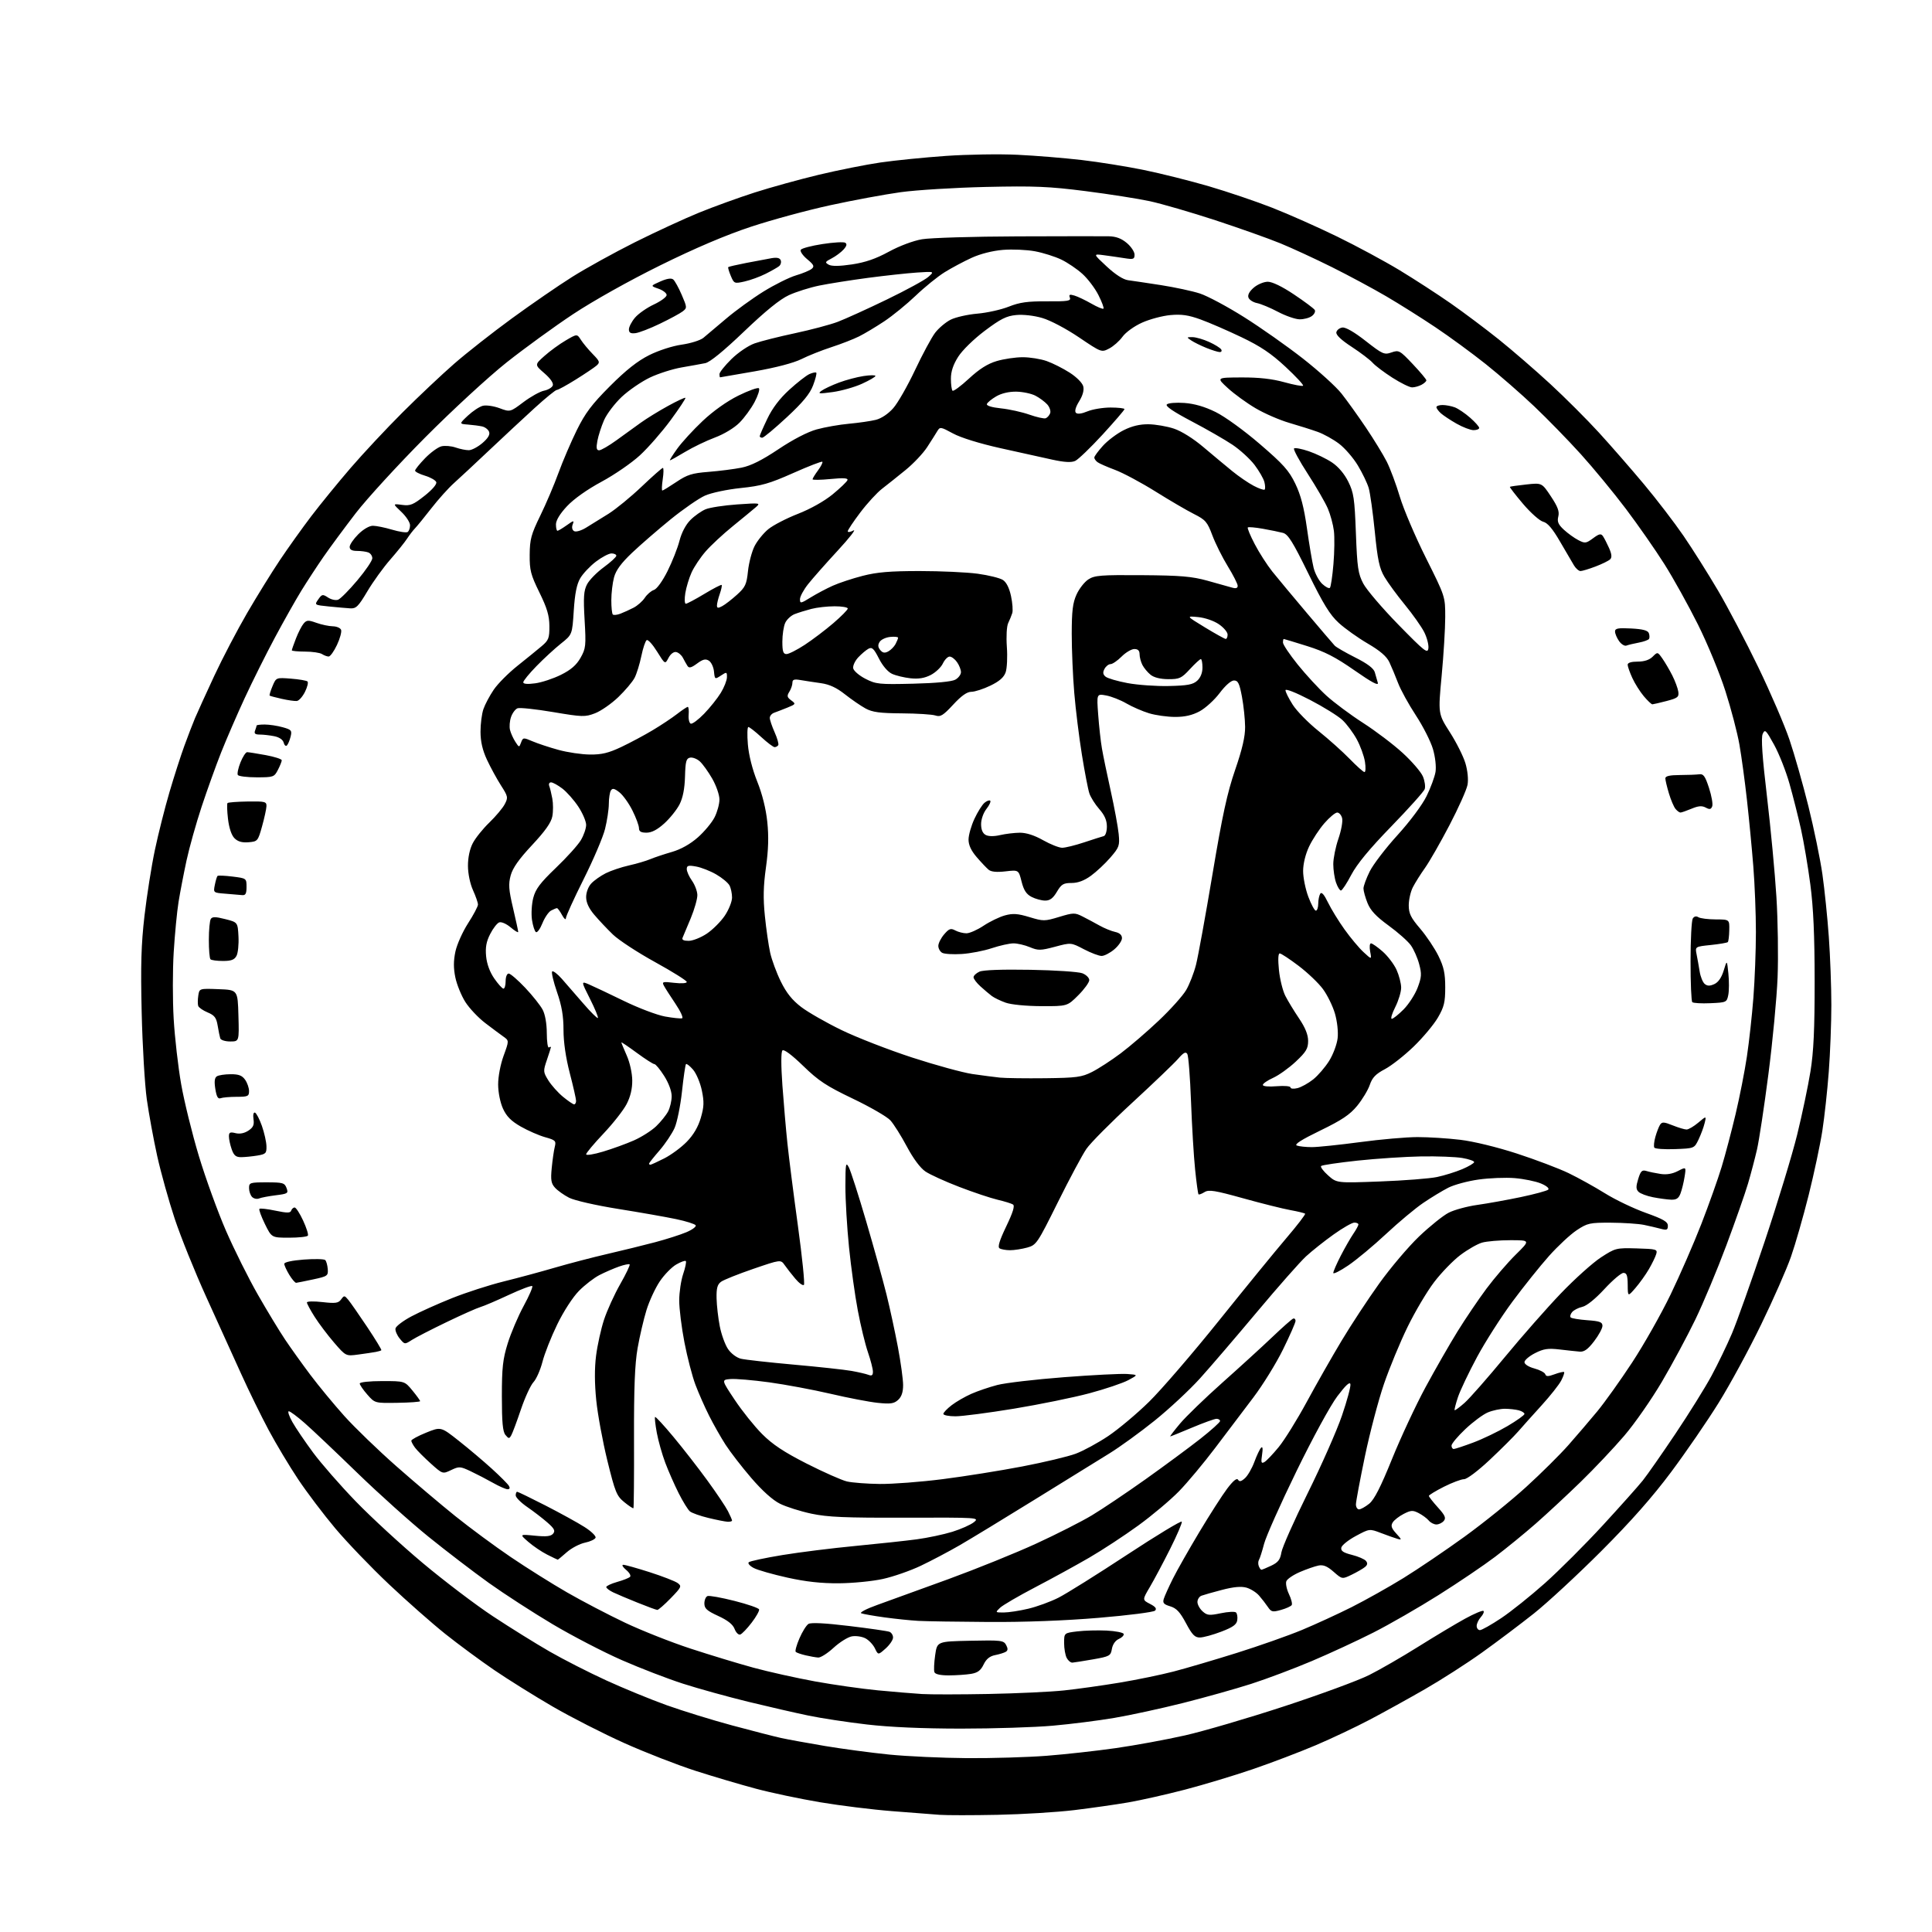 <?xml version="1.0" encoding="UTF-8" standalone="no"?>
<svg 
  version="1.1" 
  xmlns="http://www.w3.org/2000/svg" 
  xmlns:xlink="http://www.w3.org/1999/xlink" 
  xmlns:svg="http://www.w3.org/2000/svg"
  xmlns:rdf="http://www.w3.org/1999/02/22-rdf-syntax-ns#"
  xmlns:cc="http://creativecommons.org/ns#"
  xmlns:dc="http://purl.org/dc/elements/1.1/"
  viewBox="0 0 768 768"
  width="768"
  height="768"
>
<style>svg {background-color: white; }</style>"
<path stroke="none" fill="black" fill-rule="evenodd" d="M396.50,721.42C386.60,721.62 376.25,721.62 373.50,721.42C370.75,721.21 362.20,720.55 354.50,719.95C346.80,719.35 333.98,717.76 326.00,716.42C318.02,715.08 306.55,712.66 300.50,711.04C294.45,709.43 283.65,706.23 276.50,703.94C269.35,701.64 256.65,696.70 248.28,692.95C239.91,689.20 227.08,682.66 219.78,678.43C212.48,674.19 202.00,667.65 196.50,663.90C191.00,660.14 182.22,653.67 177.00,649.51C171.78,645.34 161.71,636.47 154.63,629.78C147.54,623.09 137.94,613.09 133.29,607.56C128.64,602.03 121.98,593.23 118.49,588.00C115.01,582.77 109.75,574.00 106.81,568.50C103.86,563.00 98.91,552.88 95.80,546.00C92.69,539.12 86.46,525.40 81.96,515.50C77.46,505.60 71.84,491.65 69.46,484.50C67.09,477.35 63.95,466.11 62.49,459.53C61.04,452.95 59.18,442.82 58.36,437.03C57.55,431.24 56.63,415.70 56.32,402.50C55.88,383.61 56.12,375.41 57.44,364.00C58.37,356.02 60.22,344.27 61.57,337.88C62.92,331.48 65.53,321.13 67.37,314.88C69.21,308.62 71.87,300.35 73.28,296.50C74.68,292.65 76.59,287.70 77.51,285.50C78.44,283.30 81.88,275.75 85.15,268.72C88.42,261.70 94.31,250.45 98.22,243.72C102.13,237.00 107.99,227.54 111.23,222.70C114.47,217.86 120.09,209.99 123.73,205.20C127.37,200.42 134.42,191.78 139.40,186.00C144.38,180.22 153.64,170.32 159.98,163.99C166.31,157.66 175.55,148.95 180.50,144.63C185.45,140.31 195.80,132.18 203.50,126.56C211.20,120.94 221.98,113.52 227.46,110.07C232.93,106.63 244.13,100.44 252.35,96.32C260.57,92.21 272.06,86.90 277.89,84.53C283.73,82.15 293.68,78.55 300.00,76.52C306.32,74.49 317.80,71.32 325.50,69.47C333.20,67.63 344.23,65.43 350.00,64.59C355.77,63.75 367.48,62.58 376.00,61.98C384.52,61.39 397.35,61.18 404.50,61.53C411.65,61.87 423.12,62.81 430.00,63.61C436.88,64.41 448.03,66.20 454.79,67.59C461.54,68.97 473.16,71.89 480.59,74.06C488.02,76.24 499.37,80.08 505.80,82.61C512.24,85.13 523.80,90.27 531.50,94.02C539.20,97.77 550.39,103.81 556.38,107.43C562.36,111.06 571.51,116.99 576.71,120.62C581.90,124.24 590.51,130.70 595.83,134.96C601.15,139.23 610.33,147.17 616.23,152.61C622.13,158.05 630.86,166.78 635.63,172.00C640.40,177.22 648.45,186.45 653.51,192.50C658.57,198.55 665.64,207.78 669.22,213.00C672.80,218.22 678.96,228.00 682.92,234.72C686.87,241.45 694.09,255.17 698.94,265.22C703.80,275.28 709.38,288.23 711.33,294.00C713.29,299.77 716.68,311.70 718.87,320.50C721.06,329.30 723.56,341.45 724.43,347.50C725.29,353.55 726.45,364.80 726.99,372.50C727.54,380.20 727.99,392.35 727.99,399.50C727.99,406.65 727.53,418.57 726.97,426.00C726.41,433.43 725.26,444.00 724.41,449.50C723.56,455.00 721.11,466.51 718.97,475.08C716.82,483.65 713.66,494.67 711.94,499.58C710.23,504.49 704.90,516.60 700.09,526.50C695.29,536.40 687.69,550.41 683.19,557.64C678.70,564.87 670.20,577.25 664.31,585.14C656.85,595.13 648.41,604.69 636.55,616.57C627.17,625.96 615.09,637.14 609.69,641.43C604.29,645.71 595.02,652.69 589.08,656.94C583.15,661.19 572.94,667.74 566.40,671.50C559.85,675.26 550.00,680.71 544.50,683.60C539.00,686.50 529.33,691.08 523.00,693.77C516.67,696.46 505.43,700.74 498.00,703.28C490.57,705.82 478.43,709.48 471.00,711.42C463.57,713.35 453.46,715.63 448.53,716.48C443.60,717.33 433.92,718.71 427.03,719.55C420.14,720.38 406.40,721.22 396.50,721.42zM384.55,698.89C394.48,698.95 408.65,698.53 416.05,697.95C423.45,697.38 435.80,696.01 443.50,694.91C451.20,693.81 463.57,691.54 471.00,689.86C478.43,688.18 496.20,682.97 510.50,678.28C524.80,673.59 540.00,668.00 544.27,665.85C548.55,663.71 557.36,658.62 563.85,654.55C570.34,650.48 578.68,645.49 582.37,643.46C586.07,641.43 589.37,640.04 589.71,640.38C590.05,640.71 589.57,641.81 588.66,642.82C587.75,643.83 587.00,645.41 587.00,646.33C587.00,647.25 587.59,648.00 588.30,648.00C589.02,648.00 592.81,645.86 596.73,643.25C600.65,640.64 608.50,634.35 614.18,629.29C619.86,624.22 630.21,613.87 637.18,606.29C644.16,598.70 651.30,590.70 653.05,588.50C654.81,586.30 660.65,577.94 666.03,569.91C671.41,561.89 677.85,551.54 680.35,546.91C682.84,542.29 686.49,534.75 688.44,530.17C690.40,525.58 696.24,509.16 701.43,493.67C706.62,478.18 712.47,458.95 714.43,450.95C716.39,442.95 718.75,431.70 719.68,425.95C720.95,418.09 721.36,409.19 721.35,390.00C721.34,371.83 720.85,360.80 719.64,351.62C718.71,344.53 717.03,334.63 715.92,329.62C714.80,324.60 712.74,316.45 711.34,311.50C709.94,306.55 707.19,299.59 705.23,296.04C701.97,290.12 701.59,289.76 700.69,291.76C700.01,293.30 700.52,300.78 702.41,316.73C703.89,329.25 705.57,347.15 706.15,356.50C706.74,365.85 706.94,380.25 706.62,388.50C706.29,396.75 704.65,414.07 702.97,427.00C701.30,439.93 699.25,453.43 698.42,457.00C697.60,460.57 696.00,466.65 694.86,470.50C693.73,474.35 689.86,485.38 686.27,495.00C682.68,504.62 677.13,517.90 673.94,524.50C670.75,531.10 664.77,542.23 660.65,549.23C656.54,556.23 649.80,565.91 645.67,570.73C641.55,575.55 633.75,583.81 628.34,589.07C622.93,594.33 614.90,601.79 610.50,605.65C606.10,609.51 598.82,615.45 594.31,618.87C589.81,622.28 579.69,629.12 571.83,634.07C563.96,639.03 552.35,645.71 546.01,648.93C539.68,652.15 528.65,657.25 521.50,660.28C514.35,663.31 503.48,667.40 497.34,669.37C491.19,671.34 479.01,674.76 470.25,676.97C461.50,679.17 449.20,681.84 442.92,682.90C436.64,683.97 425.65,685.36 418.50,685.99C411.35,686.63 394.93,687.15 382.00,687.15C366.65,687.14 353.66,686.57 344.54,685.50C336.87,684.61 326.48,683.03 321.47,681.99C316.46,680.96 305.64,678.48 297.43,676.48C289.22,674.47 277.55,671.24 271.50,669.29C265.45,667.35 254.52,663.14 247.22,659.94C239.91,656.74 227.54,650.32 219.72,645.68C211.90,641.03 200.47,633.63 194.31,629.23C188.16,624.82 177.36,616.56 170.31,610.86C163.27,605.17 150.53,593.74 142.00,585.46C133.47,577.18 124.09,568.29 121.14,565.71C118.19,563.12 115.34,561.00 114.81,561.00C114.27,561.00 114.90,562.91 116.21,565.25C117.52,567.59 121.25,573.08 124.48,577.45C127.72,581.82 135.35,590.55 141.44,596.84C147.52,603.13 159.47,614.14 168.00,621.29C176.53,628.44 189.12,638.00 196.00,642.53C202.88,647.07 213.00,653.36 218.50,656.52C224.00,659.68 234.12,664.84 241.00,667.99C247.88,671.14 258.68,675.57 265.00,677.84C271.32,680.10 283.02,683.72 291.00,685.87C298.98,688.02 307.75,690.27 310.50,690.88C313.25,691.48 321.12,692.91 328.00,694.07C334.88,695.22 346.35,696.75 353.50,697.47C360.65,698.18 374.62,698.82 384.55,698.89zM393.00,673.38C404.27,673.16 417.77,672.53 422.98,671.97C428.20,671.42 438.10,670.03 444.98,668.89C451.87,667.74 461.55,665.75 466.50,664.46C471.45,663.18 482.77,659.84 491.65,657.06C500.53,654.27 512.17,650.17 517.53,647.94C522.88,645.71 531.77,641.63 537.27,638.87C542.77,636.10 552.05,630.90 557.89,627.30C563.72,623.70 574.67,616.29 582.21,610.83C589.75,605.37 600.78,596.48 606.71,591.06C612.65,585.65 620.20,578.16 623.50,574.41C626.80,570.67 631.94,564.66 634.92,561.06C637.90,557.45 644.15,548.70 648.80,541.61C653.46,534.52 660.33,522.37 664.08,514.61C667.82,506.85 673.34,494.20 676.33,486.50C679.32,478.80 682.94,468.61 684.38,463.85C685.83,459.09 688.32,449.64 689.93,442.85C691.54,436.06 693.56,425.77 694.42,420.00C695.29,414.23 696.45,403.70 697.00,396.60C697.55,389.51 698.00,377.77 698.00,370.50C698.00,363.23 697.54,351.49 696.97,344.40C696.41,337.30 695.27,325.43 694.44,318.00C693.62,310.57 692.27,300.68 691.45,296.00C690.64,291.32 688.13,281.75 685.88,274.73C683.64,267.70 678.72,255.78 674.95,248.23C671.18,240.68 665.18,229.87 661.60,224.21C658.03,218.55 651.14,208.68 646.30,202.26C641.46,195.85 633.41,186.08 628.41,180.55C623.41,175.02 615.09,166.48 609.91,161.56C604.74,156.64 596.05,149.07 590.60,144.73C585.16,140.40 576.16,133.80 570.60,130.09C565.05,126.37 556.23,120.82 551.00,117.76C545.77,114.70 536.10,109.50 529.50,106.21C522.90,102.92 513.67,98.66 509.00,96.74C504.32,94.82 492.68,90.69 483.12,87.55C473.56,84.42 461.86,81.02 457.12,79.99C452.38,78.97 440.85,77.16 431.50,75.97C416.98,74.12 411.21,73.88 392.00,74.31C379.62,74.59 364.32,75.53 358.00,76.40C351.68,77.28 339.07,79.61 330.00,81.59C320.93,83.56 306.75,87.41 298.50,90.14C288.54,93.44 276.44,98.58 262.50,105.46C250.11,111.57 235.91,119.53 227.86,124.85C220.36,129.82 208.44,138.48 201.36,144.09C194.22,149.76 179.83,163.01 169.00,173.90C158.28,184.68 145.86,198.23 141.41,204.00C136.97,209.78 131.20,217.58 128.60,221.34C126.00,225.10 122.03,231.17 119.77,234.84C117.52,238.50 112.78,246.90 109.25,253.50C105.72,260.10 100.33,270.89 97.28,277.48C94.23,284.07 90.02,293.79 87.92,299.07C85.83,304.35 82.33,314.08 80.15,320.67C77.97,327.27 75.26,336.91 74.14,342.09C73.03,347.26 71.60,354.65 70.98,358.50C70.36,362.35 69.49,371.35 69.05,378.50C68.61,385.65 68.60,397.58 69.04,405.00C69.47,412.43 70.81,424.13 72.02,431.00C73.23,437.88 76.39,450.70 79.04,459.50C81.69,468.30 86.54,481.67 89.82,489.22C93.11,496.76 98.83,508.24 102.55,514.72C106.26,521.20 111.11,529.20 113.33,532.50C115.54,535.80 120.05,542.10 123.35,546.50C126.65,550.90 132.76,558.29 136.92,562.93C141.09,567.56 150.35,576.50 157.50,582.80C164.65,589.10 175.22,598.05 181.00,602.69C186.78,607.34 196.68,614.65 203.00,618.93C209.32,623.22 219.44,629.57 225.47,633.04C231.50,636.51 241.85,641.91 248.47,645.05C255.09,648.19 266.80,652.82 274.50,655.34C282.20,657.86 293.45,661.28 299.50,662.93C305.55,664.58 316.57,667.03 324.00,668.39C331.43,669.74 342.68,671.34 349.00,671.94C355.32,672.54 363.20,673.20 366.50,673.40C369.80,673.61 381.73,673.59 393.00,673.38zM377.22,665.99C373.84,666.00 371.76,665.54 371.45,664.72C371.17,664.01 371.31,660.98 371.74,657.97C372.52,652.50 372.52,652.50 385.71,652.22C397.96,651.96 398.97,652.08 399.95,653.91C400.71,655.33 400.68,656.08 399.84,656.60C399.20,657.00 397.29,657.59 395.59,657.93C393.43,658.35 392.05,659.48 391.00,661.67C389.86,664.04 388.65,664.95 386.00,665.39C384.07,665.71 380.12,665.98 377.22,665.99zM426.29,660.92C425.62,660.96 424.60,660.13 424.04,659.07C423.47,658.00 423.00,655.33 423.00,653.14C423.00,649.14 423.00,649.14 428.25,648.50C431.14,648.15 436.39,648.01 439.92,648.18C443.45,648.36 446.49,648.96 446.67,649.51C446.86,650.07 445.99,650.97 444.76,651.51C443.39,652.11 442.31,653.66 442.00,655.44C441.53,658.22 441.11,658.46 434.50,659.62C430.65,660.29 426.95,660.88 426.29,660.92zM325.27,658.90C324.30,658.84 322.01,658.44 320.20,658.01C318.38,657.58 316.63,656.97 316.31,656.64C315.99,656.32 316.65,653.90 317.79,651.28C318.92,648.65 320.53,646.07 321.37,645.54C322.36,644.92 327.92,645.19 337.50,646.35C345.54,647.31 352.76,648.36 353.56,648.66C354.35,648.96 355.00,649.99 355.00,650.94C355.00,651.89 353.67,653.86 352.04,655.31C349.08,657.94 349.08,657.94 347.79,655.25C347.08,653.77 345.38,651.97 344.00,651.25C342.62,650.54 340.20,650.19 338.61,650.48C337.02,650.77 333.77,652.81 331.38,655.00C329.00,657.20 326.25,658.95 325.27,658.90zM477.00,650.93C474.97,650.96 473.93,649.90 471.44,645.23C469.08,640.81 467.65,639.28 465.19,638.54C462.59,637.76 462.11,637.20 462.63,635.54C462.98,634.42 464.61,630.80 466.26,627.50C467.91,624.20 472.64,615.88 476.76,609.00C480.88,602.12 485.85,594.37 487.82,591.76C490.19,588.62 491.65,587.43 492.14,588.22C492.68,589.10 493.41,588.94 494.90,587.59C496.02,586.58 497.69,583.67 498.63,581.13C499.57,578.58 500.76,576.05 501.30,575.50C501.92,574.85 502.06,575.83 501.69,578.27C501.22,581.40 501.37,581.89 502.61,581.20C503.43,580.74 505.99,578.06 508.30,575.24C510.61,572.43 515.62,564.36 519.44,557.31C523.26,550.26 529.48,539.33 533.28,533.00C537.07,526.67 543.81,516.42 548.26,510.22C552.71,504.01 559.84,495.60 564.10,491.52C568.37,487.45 573.67,483.19 575.89,482.06C578.10,480.93 583.19,479.55 587.20,478.98C591.22,478.42 599.00,477.02 604.50,475.87C610.00,474.71 614.92,473.38 615.43,472.91C615.97,472.40 614.78,471.39 612.54,470.45C610.45,469.58 605.75,468.62 602.12,468.32C598.48,468.03 592.00,468.28 587.72,468.89C583.44,469.49 578.04,470.95 575.72,472.13C573.40,473.32 568.93,476.02 565.80,478.15C562.66,480.27 556.00,485.83 551.00,490.50C546.00,495.17 539.23,500.81 535.95,503.03C532.68,505.25 530.00,506.59 530.00,506.01C530.00,505.42 531.33,502.37 532.95,499.22C534.57,496.07 536.82,492.15 537.94,490.50C539.07,488.85 539.99,487.16 539.99,486.75C540.00,486.34 539.27,486.00 538.38,486.00C537.48,486.00 533.77,488.12 530.13,490.72C526.48,493.32 521.56,497.23 519.18,499.41C516.81,501.59 508.06,511.51 499.74,521.44C491.42,531.37 481.22,543.28 477.06,547.89C472.90,552.50 464.77,560.07 459.00,564.71C453.23,569.35 445.12,575.22 441.00,577.76C436.88,580.30 423.60,588.51 411.50,596.00C399.40,603.49 385.90,611.70 381.50,614.25C377.10,616.79 370.11,620.48 365.96,622.45C361.82,624.41 355.07,626.76 350.96,627.66C346.86,628.57 339.00,629.34 333.50,629.38C326.48,629.43 320.37,628.76 313.01,627.13C307.24,625.85 301.23,624.14 299.65,623.32C298.07,622.50 297.16,621.47 297.64,621.02C298.11,620.58 304.12,619.29 311.00,618.16C317.88,617.03 330.93,615.40 340.00,614.54C349.07,613.67 360.05,612.49 364.39,611.91C368.72,611.33 375.09,609.98 378.54,608.92C381.98,607.85 385.85,606.13 387.13,605.10C389.42,603.24 388.99,603.22 359.98,603.30C335.89,603.38 329.05,603.08 322.55,601.71C318.18,600.78 312.56,599.00 310.06,597.76C307.15,596.32 303.03,592.61 298.63,587.50C294.85,583.10 290.25,577.14 288.40,574.26C286.55,571.39 283.62,566.22 281.89,562.78C280.15,559.34 277.70,553.78 276.43,550.41C275.17,547.05 273.20,539.48 272.07,533.60C270.93,527.71 270.00,520.24 270.00,516.98C270.00,513.73 270.71,508.99 271.57,506.44C272.44,503.89 272.91,501.57 272.62,501.29C272.33,501.00 270.61,501.62 268.80,502.67C266.98,503.72 264.04,506.74 262.26,509.39C260.48,512.03 258.10,517.17 256.98,520.80C255.86,524.44 254.27,531.25 253.45,535.95C252.35,542.22 251.98,551.79 252.03,571.86C252.08,586.91 251.97,599.36 251.80,599.53C251.63,599.71 249.99,598.62 248.16,597.13C245.12,594.65 244.53,593.19 241.43,580.60C239.57,573.00 237.58,562.22 237.02,556.64C236.34,549.96 236.31,543.91 236.95,538.91C237.48,534.73 238.90,528.29 240.11,524.61C241.32,520.92 244.21,514.57 246.53,510.49C248.86,506.42 250.54,502.88 250.29,502.62C250.03,502.36 248.13,502.75 246.06,503.48C244.00,504.21 240.52,505.71 238.34,506.83C236.16,507.94 232.46,510.79 230.12,513.17C227.67,515.67 224.02,521.30 221.50,526.50C219.09,531.45 216.45,538.14 215.63,541.37C214.80,544.59 213.20,548.22 212.06,549.43C210.93,550.64 208.69,555.51 207.08,560.25C205.48,565.00 203.76,569.61 203.26,570.50C202.43,571.99 202.23,571.98 200.92,570.41C199.85,569.11 199.50,565.39 199.50,555.10C199.50,543.68 199.87,540.30 201.83,534.00C203.11,529.88 205.96,523.20 208.15,519.16C210.35,515.12 211.89,511.56 211.58,511.24C211.26,510.93 207.06,512.51 202.25,514.75C197.44,517.00 192.38,519.16 191.00,519.56C189.62,519.95 183.55,522.65 177.50,525.57C171.45,528.48 165.23,531.68 163.68,532.68C160.89,534.48 160.84,534.47 158.89,532.09C157.80,530.76 157.05,528.96 157.21,528.09C157.38,527.21 160.21,525.06 163.51,523.30C166.80,521.54 174.09,518.27 179.69,516.03C185.30,513.79 194.52,510.81 200.19,509.41C205.86,508.01 215.00,505.54 220.50,503.93C226.00,502.32 235.45,499.85 241.50,498.45C247.55,497.05 256.10,494.95 260.50,493.78C264.90,492.61 270.44,490.84 272.81,489.84C275.19,488.84 276.87,487.59 276.54,487.07C276.22,486.55 272.71,485.44 268.73,484.61C264.75,483.77 254.41,481.95 245.75,480.57C236.89,479.15 228.37,477.21 226.25,476.13C224.19,475.08 221.66,473.28 220.63,472.14C219.08,470.44 218.85,469.05 219.32,464.29C219.63,461.10 220.17,457.33 220.53,455.90C221.12,453.51 220.82,453.21 216.71,452.06C214.25,451.37 209.90,449.47 207.04,447.84C203.18,445.63 201.36,443.80 199.94,440.69C198.84,438.26 198.03,434.23 198.02,431.10C198.01,427.99 198.93,423.16 200.19,419.69C202.38,413.68 202.38,413.68 200.15,412.09C198.91,411.22 195.64,408.78 192.88,406.67C190.11,404.56 186.56,400.79 184.97,398.29C183.39,395.79 181.61,391.42 181.01,388.57C180.24,384.84 180.25,381.94 181.04,378.23C181.65,375.40 183.92,370.35 186.07,367.01C188.23,363.67 190.00,360.32 190.00,359.58C190.00,358.83 189.11,356.26 188.02,353.86C186.87,351.31 186.03,347.30 186.02,344.21C186.01,340.91 186.72,337.52 187.92,335.21C188.97,333.17 191.93,329.48 194.50,327.00C197.06,324.52 199.83,321.23 200.64,319.68C202.04,317.03 201.95,316.59 199.12,312.18C197.48,309.61 194.98,305.02 193.57,302.00C191.80,298.18 191.02,294.79 191.01,290.90C191.00,287.82 191.52,283.77 192.16,281.90C192.80,280.03 194.64,276.56 196.26,274.18C197.87,271.80 202.12,267.53 205.70,264.68C209.28,261.83 213.61,258.31 215.32,256.86C218.10,254.51 218.42,253.66 218.39,248.86C218.36,244.70 217.47,241.71 214.42,235.50C210.96,228.44 210.51,226.68 210.56,220.50C210.61,214.39 211.14,212.42 214.76,205.00C217.05,200.32 220.30,192.68 222.00,188.00C223.70,183.32 226.98,175.68 229.28,171.00C232.66,164.16 235.24,160.74 242.49,153.48C248.83,147.13 253.44,143.49 258.05,141.18C261.81,139.30 267.32,137.52 271.00,137.00C274.51,136.50 278.39,135.29 279.60,134.30C280.81,133.31 284.89,129.88 288.65,126.67C292.42,123.47 299.10,118.62 303.50,115.89C307.90,113.17 313.70,110.28 316.38,109.48C319.06,108.69 321.89,107.51 322.66,106.87C323.83,105.90 323.53,105.25 320.86,103.03C319.10,101.56 317.96,99.88 318.31,99.30C318.67,98.72 322.53,97.69 326.90,97.02C331.27,96.34 335.35,96.10 335.98,96.49C336.79,96.99 336.59,97.79 335.32,99.20C334.32,100.30 332.19,101.89 330.58,102.72C327.96,104.07 327.84,104.33 329.43,105.22C330.61,105.88 333.68,105.85 338.65,105.11C343.99,104.31 348.14,102.88 353.30,100.07C357.49,97.78 363.00,95.71 366.50,95.11C369.80,94.54 386.90,94.02 404.50,93.96C422.10,93.90 438.38,93.88 440.67,93.92C443.63,93.98 445.74,94.76 447.92,96.59C449.62,98.01 451.00,100.10 451.00,101.22C451.00,103.04 450.57,103.20 447.00,102.63C444.80,102.28 441.09,101.75 438.75,101.44C434.50,100.88 434.50,100.88 439.93,105.93C443.36,109.12 446.48,111.13 448.43,111.39C450.12,111.61 456.00,112.49 461.50,113.34C467.00,114.20 473.96,115.69 476.97,116.67C479.98,117.65 487.85,121.85 494.47,126.02C501.09,130.18 511.63,137.60 517.90,142.51C524.16,147.41 531.09,153.69 533.28,156.46C535.47,159.23 539.84,165.32 542.99,170.00C546.14,174.68 549.85,180.75 551.25,183.50C552.64,186.25 554.99,192.55 556.47,197.50C557.96,202.45 562.62,213.39 566.84,221.81C574.50,237.13 574.50,237.13 574.50,245.31C574.50,249.82 573.86,260.31 573.08,268.62C571.66,283.75 571.66,283.75 576.35,291.09C578.94,295.13 581.72,300.68 582.53,303.42C583.41,306.38 583.75,309.85 583.37,311.95C583.02,313.90 579.79,321.12 576.20,328.00C572.61,334.88 568.23,342.52 566.47,345.00C564.70,347.48 562.53,350.94 561.63,352.70C560.73,354.46 560.00,357.69 560.00,359.87C560.00,363.13 560.81,364.79 564.55,369.16C567.05,372.09 570.31,376.97 571.80,379.99C573.95,384.39 574.50,386.92 574.50,392.50C574.50,398.42 574.05,400.27 571.59,404.50C569.99,407.25 565.67,412.43 561.98,416.00C558.29,419.57 553.14,423.62 550.53,425.00C546.86,426.93 545.50,428.35 544.51,431.26C543.81,433.32 541.56,437.05 539.52,439.55C536.59,443.12 533.46,445.22 524.83,449.41C517.30,453.06 514.38,454.93 515.51,455.37C516.42,455.71 519.10,456.00 521.47,456.00C523.84,456.00 532.47,455.10 540.64,454.01C548.81,452.91 559.10,452.01 563.50,452.01C567.90,452.01 575.55,452.49 580.50,453.09C585.77,453.72 595.09,455.99 603.00,458.56C610.42,460.98 619.65,464.47 623.50,466.32C627.35,468.18 633.86,471.78 637.97,474.34C642.07,476.90 649.38,480.40 654.22,482.13C661.23,484.64 663.00,485.67 663.00,487.25C663.00,488.91 662.57,489.10 660.25,488.48C658.74,488.07 655.70,487.37 653.50,486.91C651.30,486.46 645.41,486.07 640.42,486.04C631.95,486.00 631.04,486.20 626.77,489.03C624.25,490.70 619.29,495.31 615.75,499.28C612.21,503.25 605.67,511.42 601.22,517.42C596.77,523.43 590.44,533.33 587.16,539.42C583.88,545.52 580.46,552.70 579.56,555.38C578.67,558.07 578.07,560.40 578.24,560.57C578.41,560.74 580.17,559.44 582.16,557.69C584.15,555.94 591.34,547.76 598.14,539.52C604.94,531.28 615.00,519.84 620.50,514.11C626.00,508.37 633.15,501.96 636.38,499.85C642.13,496.12 642.46,496.03 650.62,496.26C658.45,496.49 658.94,496.62 658.38,498.50C658.06,499.60 656.75,502.30 655.47,504.50C654.19,506.70 651.78,510.07 650.11,512.00C647.08,515.50 647.08,515.50 647.04,510.75C647.01,507.02 646.65,506.00 645.35,506.00C644.44,506.00 641.03,508.90 637.76,512.44C634.14,516.36 630.71,519.13 628.98,519.50C627.42,519.85 625.59,520.79 624.93,521.59C624.26,522.39 624.01,523.35 624.38,523.71C624.74,524.08 627.73,524.57 631.02,524.81C635.95,525.16 637.00,525.56 637.00,527.04C637.00,528.03 635.51,530.79 633.68,533.17C631.20,536.40 629.74,537.45 627.93,537.29C626.59,537.18 622.99,536.79 619.92,536.43C615.35,535.90 613.60,536.16 610.17,537.91C607.88,539.08 606.00,540.69 606.00,541.48C606.00,542.31 607.66,543.37 609.92,543.98C612.08,544.56 614.03,545.59 614.27,546.27C614.60,547.24 615.38,547.24 618.03,546.27C619.86,545.59 621.54,545.21 621.76,545.42C621.97,545.64 621.45,547.15 620.61,548.79C619.76,550.43 616.24,554.88 612.78,558.68C609.33,562.47 605.15,567.14 603.50,569.04C601.85,570.94 596.79,575.99 592.26,580.25C587.54,584.69 583.15,588.00 581.98,588.00C580.86,588.00 577.26,589.36 573.97,591.01C570.69,592.67 568.00,594.31 568.00,594.64C568.00,594.98 569.60,597.03 571.56,599.20C574.43,602.37 574.89,603.42 573.94,604.57C573.29,605.36 571.97,606.00 571.00,606.00C570.03,606.00 568.66,605.30 567.95,604.43C567.23,603.57 565.44,602.25 563.97,601.49C561.64,600.28 560.88,600.32 557.98,601.80C556.15,602.74 554.18,604.27 553.61,605.21C552.80,606.53 553.11,607.50 555.03,609.60C557.25,612.02 557.30,612.24 555.50,611.71C554.40,611.39 551.45,610.35 548.95,609.39C544.40,607.66 544.40,607.66 538.96,610.58C535.97,612.19 533.37,614.27 533.19,615.22C532.95,616.52 533.97,617.22 537.40,618.08C539.90,618.71 542.41,619.79 542.98,620.48C543.72,621.37 543.62,622.07 542.62,622.90C541.84,623.55 539.48,624.91 537.37,625.94C533.54,627.80 533.54,627.80 530.13,624.81C527.59,622.58 526.04,621.94 524.11,622.33C522.67,622.62 519.35,623.77 516.73,624.90C514.10,626.03 511.68,627.67 511.34,628.56C511.00,629.45 511.46,631.75 512.37,633.66C513.29,635.57 513.78,637.54 513.48,638.03C513.18,638.52 511.26,639.40 509.21,639.97C505.87,640.91 505.35,640.79 504.00,638.79C503.18,637.57 501.60,635.53 500.50,634.27C499.40,633.00 497.14,631.58 495.47,631.11C493.39,630.53 490.36,630.80 485.82,631.99C482.18,632.93 478.48,633.99 477.60,634.32C476.72,634.66 476.00,635.78 476.00,636.81C476.00,637.85 476.92,639.52 478.04,640.53C479.84,642.16 480.69,642.25 485.29,641.29C488.15,640.69 490.88,640.55 491.33,640.98C491.79,641.42 492.02,642.79 491.83,644.04C491.58,645.79 490.11,646.84 485.50,648.60C482.20,649.87 478.38,650.91 477.00,650.93zM294.26,649.75C293.57,649.98 292.56,648.98 292.01,647.53C291.33,645.73 289.27,644.10 285.50,642.37C281.01,640.31 280.00,639.40 280.00,637.40C280.00,636.04 280.56,634.72 281.25,634.46C281.94,634.20 286.76,635.06 291.96,636.38C297.17,637.70 301.57,639.22 301.75,639.76C301.93,640.30 300.60,642.68 298.79,645.04C296.98,647.41 294.94,649.53 294.26,649.75zM393.00,644.76C380.62,644.69 368.02,644.49 365.00,644.32C361.98,644.15 355.97,643.53 351.65,642.94C347.34,642.35 343.16,641.61 342.37,641.31C341.58,641.01 344.43,639.52 348.72,637.99C353.00,636.46 365.73,631.84 377.00,627.73C388.27,623.61 404.02,617.24 412.00,613.56C419.98,609.89 429.88,604.86 434.00,602.39C438.12,599.92 447.76,593.44 455.42,588.00C463.07,582.55 472.86,575.32 477.17,571.93C481.48,568.54 485.00,565.36 485.00,564.88C485.00,564.40 484.36,564.00 483.58,564.00C482.80,564.00 478.42,565.58 473.86,567.50C469.30,569.42 465.39,571.00 465.19,571.00C464.98,571.00 466.73,568.71 469.08,565.90C471.43,563.10 478.99,555.79 485.88,549.65C492.77,543.52 501.72,535.35 505.76,531.50C509.79,527.65 513.53,524.35 514.05,524.17C514.57,523.98 515.00,524.39 515.00,525.07C515.00,525.75 512.76,530.85 510.03,536.41C507.30,541.96 501.99,550.55 498.24,555.50C494.48,560.45 487.67,569.45 483.11,575.50C478.54,581.55 472.04,589.34 468.65,592.82C465.27,596.29 458.00,602.40 452.50,606.40C447.00,610.40 438.23,616.15 433.00,619.19C427.77,622.22 418.10,627.53 411.50,630.97C404.90,634.42 398.61,638.09 397.53,639.12C395.58,640.98 395.60,641.00 399.03,640.99C400.94,640.98 405.32,640.31 408.76,639.49C412.20,638.68 417.60,636.71 420.76,635.11C423.92,633.51 436.17,625.84 447.99,618.07C459.81,610.30 469.62,604.37 469.79,604.88C469.97,605.40 467.87,610.28 465.14,615.72C462.41,621.16 458.80,627.95 457.12,630.80C454.06,635.98 454.06,635.98 457.15,637.58C459.36,638.72 459.92,639.48 459.15,640.25C458.55,640.85 448.49,642.13 436.78,643.11C423.41,644.24 407.14,644.85 393.00,644.76zM261.29,639.97C260.85,639.95 257.35,638.66 253.50,637.11C249.65,635.57 245.26,633.71 243.75,632.99C242.24,632.27 241.00,631.32 241.00,630.88C241.00,630.44 242.91,629.54 245.25,628.87C247.59,628.21 249.91,627.31 250.41,626.87C250.93,626.42 250.27,625.21 248.91,624.07C247.58,622.97 247.06,622.05 247.74,622.03C248.42,622.01 253.15,623.34 258.26,624.97C263.37,626.61 268.37,628.55 269.37,629.28C271.08,630.53 270.89,630.92 266.63,635.31C264.13,637.89 261.72,639.98 261.29,639.97zM501.43,624.00C501.71,624.00 503.47,623.26 505.36,622.37C508.08,621.07 508.91,619.98 509.37,617.12C509.69,615.13 514.41,604.50 519.86,593.50C525.31,582.50 531.43,568.65 533.45,562.72C535.48,556.79 536.99,551.18 536.81,550.26C536.59,549.11 534.95,550.61 531.61,555.04C528.83,558.73 521.83,571.57 515.31,584.95C509.02,597.84 503.25,610.79 502.49,613.71C501.73,616.63 500.82,619.49 500.46,620.06C500.11,620.63 500.07,621.75 500.38,622.55C500.69,623.35 501.16,624.00 501.43,624.00zM221.72,620.00C221.60,620.00 219.70,619.09 217.50,617.98C215.30,616.87 211.93,614.59 210.00,612.91C206.50,609.86 206.50,609.86 212.60,610.46C217.21,610.92 218.99,610.72 219.87,609.65C220.81,608.53 220.36,607.64 217.61,605.23C215.73,603.58 212.12,600.80 209.59,599.06C207.07,597.33 205.00,595.25 205.00,594.45C205.00,593.65 205.26,593.00 205.58,593.00C205.90,593.00 210.96,595.46 216.83,598.46C222.70,601.47 229.67,605.30 232.32,606.99C234.98,608.67 236.97,610.59 236.75,611.25C236.53,611.90 234.64,612.80 232.55,613.23C230.45,613.67 227.21,615.37 225.33,617.01C223.46,618.66 221.83,620.00 221.72,620.00zM289.25,604.92C288.29,604.87 284.84,604.19 281.59,603.40C278.33,602.62 275.03,601.44 274.25,600.80C273.47,600.15 271.46,596.90 269.78,593.57C268.11,590.25 265.71,584.81 264.46,581.48C263.21,578.16 261.69,572.79 261.09,569.55C260.50,566.31 260.18,563.48 260.40,563.27C260.62,563.05 263.91,566.61 267.71,571.19C271.52,575.76 277.58,583.55 281.18,588.50C284.79,593.45 288.47,598.94 289.37,600.70C290.27,602.46 291.00,604.15 291.00,604.45C291.00,604.75 290.21,604.96 289.25,604.92zM540.25,600.00C540.94,599.99 542.75,598.98 544.28,597.75C546.28,596.13 548.84,591.13 553.34,580.00C556.79,571.48 562.78,558.65 566.64,551.50C570.51,544.35 576.24,534.35 579.38,529.28C582.52,524.21 587.69,516.56 590.88,512.28C594.07,508.00 599.31,501.91 602.51,498.75C608.35,493.00 608.35,493.00 600.42,493.00C596.06,493.00 590.98,493.43 589.14,493.96C587.29,494.49 583.42,496.71 580.52,498.90C577.62,501.08 572.92,505.94 570.07,509.69C567.22,513.43 562.47,521.45 559.52,527.50C556.56,533.55 552.35,543.74 550.15,550.14C547.95,556.55 544.54,569.50 542.57,578.92C540.61,588.34 539.00,596.94 539.00,598.02C539.00,599.11 539.56,600.00 540.25,600.00zM201.78,592.00C201.06,592.00 198.45,590.86 195.98,589.46C193.52,588.07 189.52,585.99 187.10,584.85C182.95,582.89 182.51,582.86 179.32,584.38C175.95,585.99 175.95,585.99 171.22,581.75C168.63,579.41 165.82,576.60 165.00,575.50C164.18,574.40 163.50,573.14 163.50,572.70C163.50,572.26 166.15,570.82 169.38,569.51C175.26,567.12 175.26,567.12 182.38,572.75C186.30,575.84 192.20,580.83 195.50,583.83C198.80,586.83 201.86,589.90 202.30,590.65C202.81,591.50 202.62,592.00 201.78,592.00zM349.71,589.90C354.78,589.95 366.03,589.10 374.71,587.99C383.40,586.89 397.62,584.62 406.32,582.95C415.02,581.28 424.60,579.00 427.62,577.87C430.64,576.74 436.44,573.59 440.51,570.87C444.58,568.14 451.91,562.00 456.79,557.21C461.67,552.42 474.16,537.92 484.53,525.00C494.90,512.08 506.95,497.32 511.31,492.21C515.68,487.10 519.04,482.71 518.80,482.46C518.55,482.22 515.91,481.57 512.92,481.03C509.94,480.49 501.50,478.38 494.17,476.34C482.92,473.21 480.52,472.82 478.82,473.88C477.71,474.57 476.64,474.97 476.43,474.76C476.22,474.55 475.61,470.14 475.08,464.94C474.54,459.75 473.81,447.58 473.45,437.89C473.09,428.21 472.43,419.69 471.97,418.96C471.35,417.95 470.46,418.42 468.32,420.89C466.77,422.68 458.59,430.51 450.15,438.29C441.71,446.06 433.48,454.34 431.87,456.69C430.25,459.04 425.14,468.59 420.51,477.92C412.34,494.37 411.98,494.91 408.29,495.94C406.21,496.51 403.15,496.98 401.50,496.98C399.85,496.97 397.98,496.64 397.34,496.23C396.51,495.71 397.29,493.15 400.00,487.50C402.68,481.91 403.48,479.30 402.67,478.80C402.04,478.40 399.26,477.55 396.51,476.90C393.75,476.25 386.93,473.97 381.34,471.82C375.75,469.68 369.70,466.92 367.89,465.70C365.84,464.32 363.05,460.58 360.48,455.75C358.21,451.49 355.26,446.81 353.93,445.35C352.59,443.89 345.89,440.02 339.03,436.74C328.50,431.70 325.42,429.68 319.26,423.70C314.72,419.30 311.61,416.99 311.03,417.57C310.45,418.15 310.45,423.42 311.02,431.50C311.54,438.65 312.43,449.00 313.01,454.50C313.58,460.00 315.46,474.74 317.18,487.26C318.90,499.78 319.97,510.36 319.57,510.76C319.17,511.17 317.63,510.07 316.17,508.33C314.70,506.59 312.79,504.15 311.93,502.91C310.35,500.66 310.35,500.66 299.43,504.40C293.42,506.46 287.65,508.77 286.62,509.53C285.16,510.60 284.76,512.09 284.85,516.14C284.92,519.02 285.49,524.02 286.13,527.25C286.76,530.48 288.23,534.53 289.39,536.25C290.59,538.03 292.79,539.69 294.50,540.11C296.15,540.52 305.60,541.57 315.50,542.46C325.40,543.34 335.75,544.47 338.50,544.96C341.25,545.45 344.29,546.16 345.25,546.53C346.55,547.04 347.00,546.71 347.00,545.26C347.00,544.19 346.11,540.72 345.02,537.55C343.93,534.39 342.12,526.93 341.00,520.98C339.87,515.04 338.30,503.72 337.50,495.84C336.70,487.95 336.05,477.00 336.06,471.50C336.08,462.57 336.22,461.77 337.41,464.00C338.15,465.38 341.26,475.05 344.32,485.50C347.39,495.95 351.01,509.00 352.38,514.50C353.75,520.00 355.79,529.45 356.93,535.50C358.07,541.55 359.00,548.34 359.00,550.60C359.00,553.41 358.38,555.25 357.01,556.49C355.36,557.98 353.99,558.18 348.91,557.65C345.55,557.30 337.11,555.68 330.15,554.05C323.19,552.43 312.20,550.38 305.73,549.49C299.25,548.61 292.33,548.02 290.36,548.19C286.76,548.50 286.76,548.50 292.09,556.50C295.02,560.90 299.91,567.00 302.96,570.06C307.08,574.19 311.61,577.20 320.67,581.81C327.37,585.21 334.57,588.40 336.67,588.90C338.78,589.39 344.65,589.84 349.71,589.90zM577.88,576.00C578.37,576.00 581.85,574.85 585.63,573.44C589.41,572.03 595.54,569.08 599.25,566.89C602.96,564.70 606.00,562.53 606.00,562.07C606.00,561.61 604.99,560.96 603.75,560.63C602.51,560.30 600.02,560.02 598.22,560.01C596.41,560.01 593.37,560.65 591.46,561.45C589.54,562.25 585.51,565.24 582.49,568.10C579.47,570.95 577.00,573.90 577.00,574.65C577.00,575.39 577.40,576.00 577.88,576.00zM379.81,563.00C377.17,563.00 375.00,562.57 375.00,562.05C375.00,561.53 376.49,559.97 378.31,558.58C380.12,557.19 383.64,555.16 386.12,554.07C388.60,552.97 393.24,551.39 396.43,550.56C399.61,549.73 411.54,548.33 422.93,547.46C434.31,546.58 445.62,546.01 448.06,546.18C452.50,546.50 452.50,546.50 448.50,548.64C446.30,549.82 439.32,552.17 433.00,553.86C426.68,555.55 413.20,558.30 403.06,559.97C392.92,561.64 382.46,563.00 379.81,563.00zM158.01,557.64C149.02,557.79 149.02,557.79 146.01,554.36C144.35,552.47 143.00,550.50 143.00,549.97C143.00,549.42 146.86,549.00 151.93,549.00C160.85,549.00 160.85,549.00 163.93,552.73C165.62,554.78 167.00,556.69 167.00,556.98C167.00,557.27 162.95,557.56 158.01,557.64zM142.49,538.44C137.49,539.12 137.49,539.12 132.82,533.72C130.25,530.74 126.77,526.13 125.08,523.46C123.38,520.79 122.00,518.22 122.00,517.75C122.00,517.28 124.77,517.21 128.16,517.60C133.37,518.19 134.51,518.03 135.59,516.55C136.79,514.90 136.94,514.91 138.41,516.66C139.26,517.67 142.65,522.53 145.94,527.46C149.23,532.39 151.77,536.56 151.59,536.74C151.42,536.92 150.42,537.22 149.39,537.41C148.35,537.61 145.25,538.07 142.49,538.44zM117.74,509.94C117.31,509.97 116.08,508.54 114.99,506.75C113.90,504.96 113.01,503.00 113.00,502.39C113.00,501.73 116.11,501.05 120.75,500.70C125.01,500.38 128.86,500.46 129.29,500.90C129.72,501.33 130.17,502.94 130.29,504.49C130.49,507.15 130.19,507.36 124.50,508.58C121.20,509.29 118.16,509.90 117.74,509.94zM114.93,492.00C107.98,492.00 107.98,492.00 105.29,486.53C103.82,483.52 102.84,480.82 103.12,480.54C103.41,480.26 106.27,480.58 109.49,481.26C114.14,482.23 115.42,482.23 115.75,481.24C115.98,480.56 116.60,480.00 117.13,480.00C117.66,480.00 119.17,482.33 120.49,485.18C121.81,488.03 122.67,490.73 122.39,491.18C122.11,491.63 118.75,492.00 114.93,492.00zM102.97,476.41C102.13,476.76 100.89,476.49 100.22,475.82C99.55,475.15 99.00,473.56 99.00,472.30C99.00,470.12 99.36,470.00 106.03,470.00C112.41,470.00 113.14,470.21 113.90,472.25C114.69,474.36 114.42,474.54 109.62,475.14C106.80,475.49 103.81,476.06 102.97,476.41zM664.27,476.89C662.75,476.83 659.50,476.39 657.05,475.91C654.61,475.43 652.03,474.46 651.33,473.75C650.31,472.74 650.29,471.67 651.21,468.67C652.18,465.50 652.72,464.97 654.44,465.48C655.57,465.83 658.11,466.36 660.09,466.66C662.46,467.03 664.80,466.64 666.98,465.51C670.29,463.80 670.29,463.80 669.64,467.84C669.29,470.06 668.56,473.03 668.02,474.44C667.28,476.39 666.38,476.97 664.27,476.89zM548.64,469.65C558.14,469.29 568.30,468.50 571.21,467.89C574.12,467.28 578.64,465.87 581.25,464.77C583.86,463.66 586.00,462.39 586.00,461.94C586.00,461.49 583.86,460.76 581.25,460.31C578.64,459.87 571.33,459.59 565.00,459.69C558.67,459.80 547.27,460.55 539.66,461.36C532.05,462.18 525.52,463.14 525.16,463.51C524.80,463.87 526.05,465.55 527.93,467.23C531.37,470.30 531.37,470.30 548.64,469.65zM258.53,463.00C258.83,463.00 261.32,461.86 264.07,460.47C266.82,459.07 270.86,456.09 273.04,453.83C275.69,451.11 277.54,447.94 278.58,444.37C279.87,439.95 279.94,438.03 278.99,433.46C278.36,430.42 276.79,426.71 275.51,425.21C274.22,423.72 272.96,422.73 272.69,423.00C272.43,423.27 271.71,428.17 271.10,433.88C270.48,439.59 269.16,446.11 268.16,448.38C267.15,450.64 264.46,454.66 262.17,457.31C259.87,459.96 258.00,462.32 258.00,462.56C258.00,462.80 258.24,463.00 258.53,463.00zM95.85,459.99C93.77,460.00 92.96,459.32 92.10,456.85C91.49,455.12 91.00,452.82 91.00,451.74C91.00,450.13 91.46,449.90 93.61,450.44C95.29,450.86 97.10,450.51 98.71,449.46C100.66,448.18 101.11,447.18 100.77,444.88C100.52,443.17 100.76,442.09 101.35,442.28C101.91,442.47 103.15,444.85 104.11,447.56C105.06,450.28 105.88,453.90 105.92,455.62C105.99,458.47 105.67,458.79 102.25,459.36C100.19,459.70 97.31,459.98 95.85,459.99zM239.74,457.78C243.45,456.67 248.96,454.67 251.99,453.33C255.02,451.99 259.00,449.46 260.84,447.70C262.67,445.94 264.81,443.28 265.59,441.80C266.36,440.31 267.00,437.59 267.00,435.75C267.00,433.74 265.80,430.50 264.02,427.70C262.38,425.11 260.63,423.00 260.13,423.00C259.63,423.00 256.47,420.98 253.11,418.50C249.75,416.03 247.00,414.17 247.00,414.37C247.00,414.58 247.96,416.92 249.14,419.59C250.37,422.36 251.30,426.58 251.33,429.46C251.36,432.83 250.61,435.97 249.08,438.91C247.83,441.34 243.69,446.60 239.90,450.61C236.10,454.62 233.00,458.33 233.00,458.85C233.00,459.38 236.03,458.90 239.74,457.78zM665.83,456.79C661.62,456.95 657.92,456.68 657.62,456.20C657.32,455.71 657.51,453.78 658.04,451.91C658.57,450.03 659.41,447.87 659.90,447.10C660.67,445.92 661.43,445.95 664.92,447.35C667.19,448.26 669.67,449.00 670.44,449.00C671.22,449.00 673.31,447.77 675.09,446.27C678.33,443.54 678.33,443.54 677.60,446.52C677.20,448.16 676.12,451.07 675.19,453.00C673.50,456.50 673.50,456.50 665.83,456.79zM228.23,439.00C228.65,439.00 229.00,438.37 229.00,437.61C229.00,436.84 227.88,431.89 226.50,426.60C224.90,420.44 224.00,414.25 224.00,409.41C224.00,403.86 223.31,399.83 221.41,394.34C219.99,390.22 219.13,386.54 219.49,386.17C219.86,385.81 221.59,387.12 223.33,389.09C225.07,391.06 228.91,395.47 231.86,398.90C234.81,402.32 237.42,404.91 237.67,404.66C237.92,404.41 236.51,401.00 234.54,397.08C230.95,389.95 230.95,389.95 234.23,391.36C236.03,392.13 242.22,395.07 248.00,397.88C253.78,400.70 261.12,403.48 264.31,404.07C267.51,404.65 270.58,404.97 271.15,404.78C271.71,404.60 270.51,401.99 268.49,398.99C266.47,395.99 264.40,392.76 263.90,391.81C263.07,390.26 263.47,390.15 267.99,390.69C270.87,391.03 273.00,390.88 273.00,390.34C273.00,389.82 267.33,386.27 260.40,382.45C253.46,378.63 245.93,373.70 243.65,371.50C241.37,369.30 238.04,365.77 236.25,363.65C234.05,361.06 233.00,358.76 233.00,356.59C233.00,354.74 233.86,352.45 235.04,351.19C236.16,349.99 238.75,348.16 240.79,347.13C242.83,346.11 246.97,344.71 250.00,344.03C253.03,343.35 256.85,342.23 258.50,341.53C260.15,340.84 264.01,339.55 267.09,338.66C270.68,337.62 274.35,335.56 277.38,332.90C279.97,330.62 282.96,327.03 284.04,324.92C285.12,322.81 286.00,319.60 285.99,317.79C285.99,315.98 284.69,312.25 283.11,309.50C281.53,306.75 279.31,303.67 278.19,302.66C277.07,301.65 275.33,300.98 274.32,301.17C272.78,301.47 272.47,302.64 272.30,308.71C272.16,313.56 271.45,317.15 270.12,319.77C269.03,321.89 266.31,325.29 264.07,327.32C261.28,329.84 259.05,331.00 257.00,331.00C254.78,331.00 254.00,330.53 254.00,329.20C254.00,328.20 252.84,325.06 251.41,322.20C249.99,319.34 247.66,316.09 246.24,314.97C244.24,313.40 243.47,313.23 242.84,314.22C242.40,314.92 242.02,317.32 242.02,319.54C242.01,321.76 241.33,326.26 240.51,329.54C239.69,332.82 235.86,341.80 232.00,349.50C228.14,357.20 224.97,364.18 224.95,365.00C224.93,365.82 224.25,365.26 223.43,363.75C222.61,362.24 221.70,361.00 221.40,361.00C221.11,361.00 220.05,361.44 219.05,361.97C218.06,362.50 216.51,364.78 215.61,367.02C214.71,369.27 213.56,370.84 213.05,370.53C212.53,370.21 211.83,368.02 211.47,365.66C211.12,363.29 211.35,359.36 211.98,356.93C212.90,353.39 214.71,350.99 220.96,345.00C225.27,340.88 229.74,335.93 230.89,334.00C232.05,332.07 232.99,329.34 233.00,327.92C233.00,326.50 231.59,323.22 229.88,320.63C228.16,318.04 225.31,314.81 223.53,313.46C221.76,312.11 219.74,311.00 219.05,311.00C218.35,311.00 218.03,311.64 218.33,312.43C218.64,313.21 219.18,315.46 219.55,317.43C219.92,319.39 219.93,322.58 219.56,324.51C219.10,326.99 216.74,330.33 211.52,335.92C206.28,341.52 203.80,345.04 203.00,348.00C202.06,351.48 202.22,353.65 203.94,360.96C205.07,365.79 206.00,370.07 206.00,370.46C206.00,370.86 204.64,370.03 202.97,368.63C201.27,367.20 199.28,366.34 198.43,366.67C197.60,366.98 195.98,369.07 194.85,371.30C193.31,374.31 192.90,376.59 193.24,380.16C193.53,383.21 194.72,386.43 196.49,388.98C198.02,391.19 199.66,393.00 200.14,393.00C200.61,393.00 201.00,391.65 201.00,390.00C201.00,388.32 201.53,387.00 202.21,387.00C202.88,387.00 205.83,389.54 208.76,392.64C211.69,395.74 214.83,399.68 215.72,401.39C216.71,403.27 217.35,406.94 217.36,410.69C217.37,414.10 217.74,416.66 218.19,416.38C218.63,416.11 219.00,416.05 219.00,416.26C219.00,416.47 218.28,418.74 217.41,421.31C215.88,425.79 215.90,426.11 217.98,429.48C219.18,431.40 221.79,434.33 223.80,435.99C225.81,437.64 227.80,439.00 228.23,439.00zM87.72,436.55C86.65,436.96 86.10,436.00 85.60,432.89C85.12,429.91 85.30,428.42 86.21,427.85C86.92,427.40 89.39,427.02 91.69,427.02C94.90,427.00 96.25,427.52 97.44,429.22C98.30,430.44 99.00,432.47 99.00,433.72C99.00,435.78 98.53,436.00 94.08,436.00C91.38,436.00 88.51,436.25 87.72,436.55zM515.75,432.55C517.26,432.18 520.08,430.62 522.00,429.09C523.92,427.56 526.79,424.23 528.37,421.69C529.95,419.16 531.46,415.11 531.73,412.69C532.02,410.15 531.56,406.01 530.66,402.90C529.79,399.93 527.65,395.56 525.90,393.18C524.15,390.80 519.79,386.64 516.21,383.93C512.63,381.22 509.26,379.00 508.71,379.00C508.09,379.00 507.98,381.46 508.40,385.62C508.77,389.26 509.92,393.87 510.94,395.87C511.96,397.87 514.41,401.91 516.40,404.85C518.88,408.53 520.00,411.32 520.00,413.80C520.00,416.82 519.21,418.14 515.09,422.01C512.39,424.54 508.34,427.44 506.09,428.46C503.84,429.47 502.00,430.74 502.00,431.28C502.00,431.84 504.29,432.06 507.50,431.79C510.59,431.54 513.00,431.75 513.00,432.28C513.00,432.80 514.22,432.92 515.75,432.55zM415.50,428.61C427.98,428.46 430.00,428.19 434.11,426.11C436.65,424.83 441.75,421.52 445.45,418.75C449.14,415.98 455.98,410.11 460.63,405.70C465.29,401.30 470.18,395.84 471.51,393.57C472.84,391.30 474.61,386.76 475.44,383.48C476.27,380.19 479.21,364.04 481.97,347.59C485.90,324.12 487.84,315.17 490.99,306.03C493.82,297.81 494.99,292.77 494.95,288.94C494.93,285.95 494.36,280.57 493.70,277.00C492.70,271.64 492.14,270.50 490.53,270.50C489.36,270.50 487.09,272.49 484.83,275.50C482.76,278.25 479.18,281.51 476.88,282.75C473.95,284.32 471.00,285.00 467.09,284.99C464.02,284.98 459.37,284.33 456.77,283.54C454.17,282.75 450.12,280.99 447.77,279.63C445.42,278.26 441.80,276.84 439.72,276.46C435.93,275.76 435.93,275.76 436.55,284.13C436.89,288.73 437.55,294.75 438.03,297.50C438.50,300.25 440.08,307.90 441.55,314.50C443.01,321.10 444.42,328.75 444.69,331.50C445.14,336.16 444.92,336.80 441.40,340.88C439.32,343.29 435.84,346.55 433.66,348.13C430.98,350.08 428.49,351.00 425.95,351.00C422.72,351.00 421.91,351.49 420.13,354.50C418.62,357.06 417.38,358.00 415.48,358.00C414.06,358.00 411.63,357.34 410.08,356.54C407.98,355.46 406.96,353.89 406.09,350.43C404.92,345.78 404.92,345.78 399.71,346.38C396.22,346.79 394.00,346.57 393.00,345.74C392.18,345.06 390.04,342.80 388.25,340.72C386.03,338.13 385.00,335.91 385.01,333.72C385.02,331.95 386.07,328.25 387.35,325.50C388.63,322.75 390.44,319.87 391.37,319.11C392.29,318.34 393.31,317.98 393.64,318.30C393.96,318.63 393.28,320.10 392.11,321.58C390.92,323.10 390.00,325.72 390.00,327.60C390.00,329.79 390.62,331.26 391.82,331.90C392.95,332.51 395.10,332.53 397.57,331.96C399.73,331.46 403.26,331.04 405.42,331.02C407.96,331.01 411.21,332.05 414.65,334.00C417.58,335.65 420.99,337.00 422.23,337.00C423.48,337.00 427.43,336.03 431.00,334.84C434.57,333.65 438.06,332.54 438.75,332.37C439.45,332.20 440.00,330.53 440.00,328.57C440.00,326.10 439.11,324.05 436.98,321.63C435.32,319.74 433.54,316.91 433.03,315.35C432.51,313.78 431.18,306.88 430.07,300.00C428.96,293.12 427.59,282.10 427.04,275.50C426.48,268.90 426.03,258.32 426.03,252.00C426.04,242.87 426.43,239.64 427.94,236.33C428.98,234.03 431.09,231.33 432.63,230.33C435.11,228.71 437.56,228.52 453.97,228.64C469.34,228.75 473.78,229.13 480.00,230.85C484.12,231.99 488.51,233.22 489.75,233.58C491.31,234.03 492.00,233.81 492.00,232.87C492.00,232.11 490.23,228.63 488.07,225.11C485.91,221.60 483.15,216.06 481.93,212.81C479.93,207.46 479.22,206.64 474.61,204.32C471.80,202.91 464.89,198.87 459.25,195.34C453.61,191.82 446.41,187.97 443.25,186.79C440.09,185.61 436.94,184.23 436.25,183.70C435.56,183.18 435.00,182.36 435.00,181.88C435.00,181.40 436.54,179.30 438.42,177.22C440.30,175.14 444.01,172.34 446.67,171.01C449.98,169.35 453.10,168.61 456.57,168.65C459.35,168.69 463.89,169.47 466.66,170.39C469.67,171.39 474.37,174.33 478.43,177.78C482.15,180.92 487.29,185.21 489.85,187.29C492.41,189.38 496.23,192.00 498.35,193.11C500.46,194.23 502.43,194.90 502.72,194.62C503.00,194.33 502.96,192.98 502.62,191.63C502.28,190.27 500.52,187.21 498.72,184.83C496.91,182.45 492.98,178.85 489.98,176.83C486.98,174.82 479.65,170.60 473.68,167.47C466.39,163.63 463.16,161.44 463.84,160.76C464.40,160.20 467.52,159.94 470.81,160.18C474.82,160.47 478.89,161.65 483.25,163.80C486.93,165.61 494.52,171.11 500.81,176.52C510.13,184.53 512.37,187.03 514.90,192.27C517.08,196.78 518.35,201.67 519.53,210.00C520.42,216.32 521.61,223.38 522.17,225.67C522.73,227.96 524.28,230.85 525.59,232.09C526.91,233.33 528.29,234.04 528.66,233.68C529.02,233.31 529.66,229.07 530.06,224.25C530.47,219.44 530.55,213.47 530.24,211.00C529.94,208.53 528.86,204.56 527.85,202.18C526.84,199.80 523.25,193.60 519.88,188.39C516.50,183.18 514.04,178.63 514.40,178.26C514.76,177.90 517.41,178.41 520.28,179.38C523.15,180.36 527.30,182.36 529.50,183.84C531.99,185.50 534.43,188.38 535.95,191.45C538.13,195.84 538.47,198.14 538.99,211.95C539.51,225.65 539.86,228.03 541.92,231.97C543.21,234.43 549.49,241.78 555.88,248.32C566.38,259.05 567.53,259.96 567.81,257.68C567.98,256.29 567.22,253.39 566.12,251.23C565.02,249.07 561.57,244.20 558.46,240.40C555.34,236.61 551.69,231.61 550.33,229.30C548.33,225.88 547.62,222.58 546.50,211.30C545.74,203.71 544.65,195.92 544.08,193.99C543.51,192.05 541.57,188.02 539.77,185.03C537.97,182.03 534.62,178.15 532.31,176.40C530.01,174.65 526.18,172.52 523.81,171.68C521.44,170.83 516.35,169.22 512.50,168.10C508.65,166.98 502.62,164.36 499.10,162.28C495.57,160.20 490.62,156.61 488.10,154.29C483.50,150.08 483.50,150.08 493.52,150.04C500.46,150.01 505.69,150.59 510.51,151.93C514.34,152.99 517.70,153.62 517.99,153.32C518.27,153.02 515.12,149.64 511.00,145.80C505.31,140.51 501.08,137.66 493.50,134.04C488.00,131.41 480.68,128.23 477.24,126.99C472.41,125.24 469.67,124.84 465.24,125.25C462.08,125.54 457.02,126.89 454.00,128.25C450.89,129.64 447.51,132.08 446.23,133.84C444.99,135.56 442.59,137.68 440.90,138.55C437.85,140.13 437.82,140.12 428.89,134.09C423.81,130.66 417.50,127.33 414.32,126.41C411.02,125.44 406.75,124.96 403.94,125.23C400.06,125.60 397.76,126.76 391.48,131.48C387.07,134.80 382.54,139.23 380.89,141.83C378.90,144.97 378.00,147.68 378.00,150.53C378.00,152.80 378.29,154.96 378.64,155.31C379.00,155.66 381.93,153.50 385.16,150.51C389.30,146.68 392.57,144.61 396.20,143.53C399.04,142.69 403.70,142.00 406.56,142.00C409.41,142.00 413.70,142.69 416.08,143.53C418.46,144.37 422.58,146.44 425.22,148.14C427.97,149.90 430.27,152.23 430.61,153.58C430.99,155.11 430.42,157.21 428.97,159.54C427.57,161.82 427.10,163.50 427.70,164.10C428.30,164.70 429.99,164.48 432.29,163.52C434.30,162.69 438.43,162.00 441.47,162.00C444.51,162.00 447.00,162.29 447.00,162.63C447.00,162.98 443.08,167.53 438.30,172.75C433.51,177.96 428.61,182.67 427.41,183.22C425.87,183.92 423.19,183.78 418.36,182.73C414.59,181.91 405.30,179.85 397.71,178.16C389.38,176.30 381.91,173.99 378.82,172.30C373.95,169.65 373.65,169.61 372.60,171.37C372.00,172.39 370.19,175.24 368.59,177.70C367.00,180.17 363.12,184.28 359.97,186.84C356.83,189.40 352.62,192.76 350.63,194.29C348.64,195.82 344.75,200.05 342.00,203.69C339.25,207.32 337.00,210.70 337.00,211.18C337.00,211.67 338.01,211.53 339.25,210.87C340.49,210.21 337.68,213.81 333.00,218.88C328.32,223.94 323.04,229.93 321.25,232.18C319.46,234.43 318.00,237.14 318.00,238.19C318.00,239.98 318.30,239.93 322.25,237.49C324.59,236.05 328.52,233.96 331.00,232.85C333.48,231.73 338.83,229.96 342.91,228.91C348.63,227.44 353.81,227.00 365.59,227.00C373.98,227.00 384.38,227.48 388.68,228.07C392.98,228.66 397.47,229.77 398.66,230.54C400.05,231.43 401.20,233.71 401.89,236.93C402.48,239.68 402.71,242.73 402.39,243.72C402.08,244.70 401.35,246.49 400.77,247.69C400.17,248.95 399.95,252.99 400.24,257.14C400.53,261.12 400.31,265.67 399.76,267.25C399.06,269.26 397.27,270.83 393.70,272.55C390.91,273.90 387.50,275.00 386.12,275.00C384.40,275.00 382.16,276.58 378.91,280.10C374.91,284.42 373.84,285.08 371.85,284.42C370.56,283.99 364.55,283.61 358.50,283.57C349.75,283.51 346.80,283.12 344.07,281.63C342.19,280.60 338.50,278.07 335.89,276.01C332.53,273.35 329.72,272.05 326.32,271.57C323.67,271.20 320.04,270.65 318.25,270.34C315.69,269.90 315.00,270.12 315.00,271.40C315.00,272.30 314.45,273.91 313.77,274.99C312.74,276.64 312.86,277.18 314.52,278.41C316.43,279.81 316.37,279.92 313.00,281.29C311.07,282.07 308.71,282.98 307.75,283.32C306.79,283.66 306.00,284.58 306.00,285.36C306.00,286.14 306.87,288.72 307.93,291.10C308.99,293.47 309.64,295.77 309.37,296.21C309.10,296.64 308.45,297.00 307.92,297.00C307.39,297.00 305.00,295.20 302.62,293.00C300.23,290.80 297.92,289.00 297.49,289.00C297.06,289.00 296.97,292.11 297.29,295.92C297.65,300.20 299.07,305.83 301.01,310.67C303.01,315.64 304.47,321.50 305.01,326.71C305.62,332.51 305.46,337.81 304.48,344.81C303.44,352.22 303.33,357.06 304.05,364.10C304.57,369.27 305.52,375.84 306.15,378.70C306.78,381.56 308.69,386.73 310.40,390.20C312.62,394.71 314.92,397.58 318.50,400.31C321.25,402.41 328.45,406.52 334.50,409.46C340.55,412.40 353.16,417.30 362.52,420.36C371.89,423.41 382.69,426.37 386.52,426.94C390.36,427.50 395.30,428.14 397.50,428.37C399.70,428.59 407.80,428.70 415.50,428.61zM91.50,414.00C89.53,414.00 87.76,413.44 87.55,412.75C87.33,412.06 86.87,409.78 86.52,407.67C86.00,404.54 85.27,403.59 82.53,402.45C80.69,401.68 79.01,400.52 78.79,399.86C78.57,399.21 78.58,397.38 78.82,395.80C79.24,392.92 79.24,392.92 86.87,393.21C94.50,393.50 94.50,393.50 94.78,403.75C95.07,414.00 95.07,414.00 91.50,414.00zM553.25,405.00C553.79,405.00 555.91,403.31 557.96,401.25C560.00,399.19 562.50,395.31 563.52,392.64C565.11,388.44 565.19,387.16 564.14,383.25C563.48,380.75 561.99,377.39 560.84,375.78C559.69,374.16 555.71,370.63 551.98,367.92C547.01,364.30 544.79,361.93 543.61,358.98C542.72,356.77 542.00,354.16 542.00,353.18C542.00,352.20 543.13,349.13 544.51,346.36C545.89,343.59 550.86,337.10 555.56,331.94C560.47,326.54 565.36,319.98 567.07,316.50C568.71,313.17 570.31,308.83 570.64,306.86C570.97,304.77 570.55,300.96 569.63,297.79C568.75,294.77 565.70,288.75 562.85,284.40C559.99,280.06 556.80,274.25 555.75,271.50C554.70,268.75 553.14,265.02 552.29,263.22C551.21,260.93 548.61,258.69 543.68,255.81C539.80,253.54 534.61,249.85 532.15,247.59C528.66,244.40 526.02,240.10 520.09,228.00C513.92,215.40 512.03,212.37 510.00,211.83C508.62,211.46 505.02,210.72 502.00,210.19C498.98,209.65 496.28,209.42 496.02,209.67C495.76,209.92 497.00,212.91 498.78,216.31C500.55,219.72 503.70,224.60 505.75,227.18C507.81,229.75 513.99,237.17 519.49,243.68C524.98,250.18 529.97,256.02 530.57,256.65C531.17,257.29 534.85,259.41 538.76,261.38C543.56,263.79 546.06,265.69 546.50,267.22C546.86,268.48 547.40,270.36 547.70,271.41C548.07,272.75 545.33,271.29 538.44,266.49C530.87,261.21 526.61,259.02 519.63,256.83C514.66,255.27 510.46,254.00 510.30,254.00C510.13,254.00 510.00,254.65 510.00,255.44C510.00,256.23 512.65,260.17 515.88,264.19C519.12,268.21 524.23,273.75 527.24,276.50C530.26,279.25 536.82,284.14 541.83,287.36C546.84,290.58 553.94,295.96 557.61,299.33C561.28,302.69 564.89,306.89 565.63,308.66C566.37,310.44 566.69,312.70 566.34,313.69C565.98,314.69 560.01,321.35 553.07,328.50C544.40,337.42 539.42,343.46 537.16,347.75C535.36,351.19 533.50,354.00 533.04,354.00C532.58,354.00 531.70,352.58 531.10,350.85C530.49,349.12 530.00,345.81 530.00,343.51C530.00,341.20 530.92,336.66 532.04,333.41C533.16,330.16 533.83,326.49 533.52,325.25C533.21,324.01 532.33,323.00 531.56,323.00C530.79,323.00 528.49,324.91 526.46,327.25C524.42,329.59 521.69,333.75 520.39,336.50C518.95,339.54 518.02,343.35 518.01,346.21C518.00,348.80 518.93,353.42 520.07,356.46C521.21,359.51 522.56,362.00 523.07,362.00C523.58,362.00 524.01,360.76 524.02,359.25C524.02,357.74 524.39,355.94 524.82,355.26C525.35,354.43 526.37,355.59 527.90,358.76C529.17,361.37 532.13,366.20 534.50,369.50C536.86,372.80 540.25,376.85 542.04,378.50C545.28,381.50 545.28,381.50 544.66,378.25C544.32,376.45 544.47,375.00 544.99,375.00C545.51,375.00 547.59,376.46 549.62,378.24C551.65,380.02 554.13,383.29 555.14,385.49C556.14,387.70 556.97,390.89 556.98,392.58C556.99,394.27 555.94,397.76 554.64,400.33C553.34,402.90 552.71,405.00 553.25,405.00zM413.88,399.96C407.85,399.93 401.93,399.35 399.74,398.57C397.67,397.83 395.20,396.64 394.24,395.91C393.28,395.19 391.26,393.48 389.75,392.11C388.24,390.75 387.00,389.11 387.00,388.47C387.00,387.84 388.05,386.84 389.34,386.25C390.81,385.58 398.34,385.31 409.59,385.51C419.44,385.68 428.74,386.30 430.25,386.89C431.76,387.47 433.00,388.70 433.00,389.61C433.00,390.52 431.03,393.23 428.63,395.63C424.26,400.00 424.26,400.00 413.88,399.96zM679.92,398.79C676.34,398.95 673.10,398.76 672.71,398.37C672.32,397.99 672.01,390.65 672.02,382.08C672.02,373.51 672.42,365.88 672.90,365.12C673.46,364.25 674.27,364.06 675.14,364.61C675.89,365.08 678.98,365.47 682.00,365.48C687.50,365.50 687.50,365.50 687.41,369.75C687.37,372.09 687.10,374.23 686.83,374.50C686.56,374.77 683.52,375.29 680.07,375.65C673.81,376.30 673.81,376.30 674.43,379.40C674.77,381.11 675.32,384.18 675.65,386.23C675.98,388.28 676.88,390.49 677.65,391.13C678.69,391.99 679.69,392.01 681.48,391.19C683.06,390.47 684.34,388.60 685.20,385.80C686.50,381.50 686.50,381.50 687.06,387.00C687.37,390.02 687.35,393.85 687.02,395.50C686.44,398.43 686.26,398.51 679.92,398.79zM88.63,382.00C86.27,382.00 84.03,381.70 83.67,381.33C83.30,380.97 83.01,377.48 83.02,373.58C83.02,369.69 83.37,365.96 83.80,365.30C84.39,364.36 85.67,364.38 89.53,365.36C94.50,366.62 94.50,366.62 94.80,372.29C94.96,375.40 94.61,378.86 94.01,379.97C93.18,381.53 91.92,382.00 88.63,382.00zM382.29,379.23C378.87,379.45 375.38,379.23 374.54,378.76C373.69,378.29 373.00,377.05 373.00,376.01C373.00,374.96 374.04,372.90 375.31,371.42C377.29,369.12 377.94,368.90 379.75,369.87C380.91,370.49 382.91,371.00 384.18,371.00C385.46,370.99 388.52,369.64 391.00,367.98C393.48,366.33 397.28,364.49 399.46,363.89C402.66,363.02 404.53,363.15 409.21,364.56C414.76,366.24 415.25,366.24 421.03,364.49C426.65,362.79 427.29,362.77 430.28,364.29C432.05,365.18 435.07,366.80 437.00,367.88C438.93,368.97 441.74,370.12 443.25,370.45C445.07,370.84 446.00,371.68 446.00,372.93C446.00,373.97 444.62,375.99 442.92,377.41C441.23,378.83 438.97,380.00 437.90,380.00C436.84,380.00 433.66,378.80 430.85,377.33C425.74,374.65 425.74,374.65 419.38,376.35C413.63,377.88 412.68,377.89 409.39,376.52C407.39,375.68 404.46,375.00 402.88,375.00C401.30,375.00 397.42,375.87 394.25,376.92C391.09,377.98 385.70,379.02 382.29,379.23zM273.74,374.00C275.37,374.00 278.62,372.71 280.98,371.13C283.33,369.55 286.55,366.33 288.13,363.98C289.71,361.62 291.00,358.39 291.00,356.78C291.00,355.18 290.54,353.01 289.98,351.97C289.42,350.92 287.06,348.96 284.73,347.61C282.40,346.25 278.81,344.84 276.75,344.46C273.61,343.89 273.00,344.06 273.00,345.48C273.00,346.42 273.93,348.50 275.07,350.09C276.20,351.69 277.17,354.23 277.21,355.75C277.25,357.26 276.07,361.43 274.59,365.00C273.10,368.57 271.64,372.06 271.34,372.75C270.97,373.59 271.75,374.00 273.74,374.00zM96.25,355.82C95.29,355.72 92.31,355.47 89.64,355.26C84.78,354.88 84.77,354.88 85.40,351.76C85.74,350.05 86.22,348.45 86.46,348.20C86.71,347.96 89.40,348.07 92.45,348.45C97.97,349.14 98.00,349.16 98.00,352.57C98.00,355.24 97.61,355.96 96.25,355.82zM98.81,334.81C96.21,335.02 94.55,334.55 93.21,333.21C92.02,332.02 91.06,329.16 90.63,325.51C90.26,322.33 90.17,319.49 90.45,319.22C90.72,318.95 94.33,318.67 98.47,318.61C105.40,318.51 105.99,318.66 105.92,320.50C105.88,321.60 105.09,325.20 104.17,328.50C102.54,334.34 102.40,334.51 98.81,334.81zM668.00,323.00C667.58,323.00 666.70,322.35 666.04,321.55C665.38,320.75 664.19,317.98 663.42,315.39C662.64,312.80 662.00,310.10 662.00,309.40C662.00,308.50 663.74,308.11 667.75,308.09C670.91,308.08 674.40,307.94 675.50,307.79C677.13,307.55 677.84,308.55 679.36,313.23C680.39,316.39 680.96,319.67 680.63,320.53C680.16,321.75 679.60,321.86 678.04,321.02C676.55,320.22 675.12,320.34 672.40,321.48C670.40,322.31 668.42,323.00 668.00,323.00zM102.03,309.00C98.23,309.00 94.86,308.58 94.54,308.07C94.22,307.55 94.70,305.30 95.59,303.07C96.49,300.83 97.68,299.00 98.24,299.00C98.81,299.00 102.13,299.53 105.63,300.17C109.14,300.82 112.00,301.74 112.00,302.22C112.00,302.70 111.31,304.43 110.47,306.05C109.01,308.89 108.68,309.00 102.03,309.00zM542.38,306.91C542.86,306.96 542.95,305.11 542.59,302.81C542.22,300.50 540.76,296.49 539.35,293.90C537.93,291.30 535.37,287.85 533.64,286.23C531.91,284.61 526.11,281.01 520.75,278.22C515.12,275.30 511.00,273.67 511.00,274.38C511.00,275.06 512.29,277.65 513.88,280.14C515.46,282.64 520.07,287.34 524.13,290.59C528.18,293.84 533.75,298.82 536.50,301.66C539.25,304.49 541.90,306.86 542.38,306.91zM234.50,299.94C239.20,299.99 241.90,299.33 246.97,296.94C250.53,295.25 256.16,292.25 259.47,290.26C262.79,288.28 267.14,285.38 269.14,283.83C271.15,282.27 273.06,281.00 273.40,281.00C273.73,281.00 273.89,282.41 273.75,284.14C273.61,285.87 273.99,287.46 274.59,287.67C275.20,287.89 277.58,286.11 279.89,283.73C282.20,281.35 285.18,277.62 286.51,275.45C287.85,273.28 288.95,270.48 288.97,269.23C289.00,267.05 288.90,267.02 286.57,268.55C284.18,270.11 284.13,270.09 283.82,266.92C283.64,265.15 282.73,263.22 281.79,262.63C280.47,261.80 279.41,262.06 277.09,263.77C274.84,265.44 273.91,265.68 273.30,264.74C272.86,264.06 272.04,262.60 271.48,261.51C270.91,260.41 269.70,259.37 268.79,259.20C267.81,259.01 266.57,259.95 265.75,261.50C264.38,264.13 264.38,264.13 261.19,259.00C259.44,256.18 257.59,254.14 257.07,254.46C256.56,254.77 255.60,257.61 254.95,260.77C254.30,263.92 253.10,267.81 252.28,269.41C251.46,271.01 248.53,274.48 245.78,277.12C243.02,279.76 238.86,282.65 236.53,283.54C232.55,285.06 231.54,285.03 219.80,283.05C212.93,281.89 206.60,281.22 205.73,281.55C204.85,281.89 203.69,283.44 203.15,285.01C202.60,286.58 202.42,288.91 202.74,290.18C203.06,291.46 204.01,293.56 204.85,294.86C206.36,297.19 206.38,297.20 207.14,295.14C207.89,293.13 208.04,293.12 211.71,294.69C213.79,295.58 218.43,297.11 222.00,298.09C225.57,299.08 231.20,299.91 234.50,299.94zM114.06,296.32C113.63,296.76 113.04,296.27 112.77,295.22C112.46,294.03 111.03,293.06 109.01,292.65C107.22,292.29 104.63,292.00 103.27,292.00C101.42,292.00 100.94,291.60 101.39,290.42C101.73,289.55 102.00,288.65 102.00,288.42C102.00,288.19 103.46,288.00 105.25,288.01C107.04,288.01 110.23,288.49 112.34,289.08C115.85,290.05 116.12,290.38 115.52,292.82C115.16,294.29 114.50,295.87 114.06,296.32zM656.84,279.98C656.48,279.99 654.94,278.54 653.43,276.75C651.93,274.96 649.87,271.70 648.87,269.50C647.86,267.30 647.03,264.94 647.02,264.25C647.01,263.45 648.45,263.00 651.00,263.00C653.64,263.00 655.67,262.33 656.96,261.04C658.91,259.09 658.93,259.10 660.83,261.79C661.88,263.28 663.65,266.30 664.77,268.51C665.88,270.71 666.95,273.60 667.15,274.93C667.46,277.08 666.94,277.49 662.50,278.66C659.75,279.37 657.20,279.97 656.84,279.98zM118.00,278.65C117.17,278.74 114.47,278.36 112.00,277.80C109.53,277.25 107.36,276.67 107.19,276.51C107.02,276.35 107.53,274.66 108.32,272.77C109.77,269.32 109.77,269.32 115.63,269.77C118.86,270.02 121.83,270.53 122.23,270.89C122.63,271.26 122.18,273.12 121.23,275.03C120.28,276.93 118.83,278.56 118.00,278.65zM464.65,272.70C472.05,272.54 474.20,272.14 475.90,270.60C477.24,269.38 478.00,267.47 478.00,265.35C478.00,263.51 477.71,262.00 477.35,262.00C476.99,262.00 475.03,263.80 473.00,266.00C469.65,269.63 468.85,270.00 464.40,269.98C461.27,269.96 458.73,269.33 457.37,268.23C456.19,267.28 454.73,265.52 454.12,264.32C453.50,263.11 453.00,261.20 453.00,260.07C453.00,258.64 452.36,258.00 450.92,258.00C449.78,258.00 447.50,259.35 445.85,261.00C444.20,262.65 442.22,264.00 441.46,264.00C440.69,264.00 439.61,264.85 439.06,265.89C438.31,267.29 438.42,268.10 439.48,268.98C440.27,269.64 444.20,270.79 448.21,271.54C452.22,272.29 459.62,272.82 464.65,272.70zM212.75,271.63C215.36,271.28 219.97,269.75 223.00,268.24C226.96,266.27 229.13,264.38 230.77,261.50C232.87,257.78 232.99,256.73 232.39,246.44C231.87,237.37 232.04,234.83 233.35,232.30C234.22,230.60 237.20,227.55 239.97,225.52C242.74,223.49 245.00,221.42 245.00,220.91C245.00,220.41 244.13,220.00 243.08,220.00C242.02,220.00 239.23,221.47 236.88,223.26C234.52,225.06 231.72,228.03 230.65,229.87C229.26,232.24 228.52,235.96 228.08,242.74C227.47,252.27 227.47,252.27 222.98,255.84C220.52,257.80 216.14,261.83 213.25,264.80C210.36,267.76 208.00,270.65 208.00,271.23C208.00,271.90 209.70,272.04 212.75,271.63zM363.00,271.78C372.09,271.56 378.34,270.96 379.75,270.18C380.99,269.49 382.00,268.15 382.00,267.19C382.00,266.23 381.30,264.44 380.44,263.22C379.59,262.00 378.26,261.00 377.50,261.00C376.73,261.00 375.52,262.24 374.80,263.75C374.09,265.26 371.92,267.31 370.00,268.31C367.53,269.58 365.16,269.97 361.95,269.63C359.45,269.36 356.15,268.57 354.62,267.87C352.94,267.11 350.86,264.69 349.39,261.78C347.37,257.80 346.64,257.12 345.22,257.89C344.28,258.40 342.45,259.94 341.16,261.32C339.87,262.70 338.97,264.65 339.16,265.66C339.35,266.67 341.52,268.54 344.00,269.82C348.21,271.98 349.43,272.11 363.00,271.78zM130.64,260.98C130.01,260.98 128.82,260.53 128.00,260.00C127.17,259.47 124.14,259.02 121.25,259.02C118.36,259.01 116.00,258.78 116.00,258.52C116.00,258.26 116.74,256.12 117.66,253.77C118.57,251.42 119.93,248.77 120.69,247.88C121.90,246.46 122.54,246.43 125.79,247.59C127.83,248.32 130.75,248.93 132.28,248.96C133.81,248.98 135.30,249.62 135.59,250.38C135.88,251.14 135.15,253.84 133.95,256.38C132.76,258.92 131.27,260.99 130.64,260.98zM312.65,260.00C313.55,260.00 316.81,258.35 319.90,256.33C322.98,254.31 328.09,250.44 331.25,247.73C334.41,245.02 337.00,242.40 337.00,241.90C337.00,241.41 334.64,241.00 331.75,241.01C328.86,241.01 324.70,241.48 322.50,242.06C320.30,242.63 317.32,243.56 315.88,244.12C314.44,244.68 312.75,246.25 312.13,247.61C311.51,248.98 311.00,252.32 311.00,255.05C311.00,258.98 311.34,260.00 312.65,260.00zM353.08,258.96C354.11,258.41 355.41,257.09 355.98,256.04C356.54,254.99 357.00,253.85 357.00,253.50C357.00,253.16 355.58,253.01 353.85,253.19C352.12,253.36 350.23,254.25 349.66,255.17C348.91,256.37 348.98,257.27 349.91,258.40C350.88,259.56 351.69,259.70 353.08,258.96zM646.53,256.63C645.80,256.91 644.49,256.10 643.60,254.84C642.72,253.59 642.00,251.87 642.00,251.03C642.00,249.78 643.18,249.56 648.42,249.83C653.00,250.07 655.02,250.60 655.43,251.67C655.75,252.50 655.78,253.54 655.51,253.98C655.24,254.41 653.41,255.08 651.44,255.45C649.47,255.81 647.26,256.35 646.53,256.63zM487.25,253.99C487.66,253.99 488.00,253.21 487.99,252.25C487.99,251.29 486.42,249.43 484.50,248.13C482.51,246.77 478.98,245.56 476.26,245.30C471.50,244.84 471.50,244.84 479.00,249.41C483.12,251.92 486.84,253.98 487.25,253.99zM246.61,243.96C247.93,243.46 250.29,242.38 251.86,241.57C253.42,240.76 255.43,238.99 256.32,237.63C257.22,236.27 258.84,234.87 259.93,234.52C261.09,234.16 263.35,231.03 265.34,227.05C267.22,223.29 269.37,217.84 270.11,214.95C270.94,211.72 272.61,208.55 274.45,206.71C276.09,205.06 278.80,203.15 280.47,202.45C282.14,201.75 287.77,200.89 293.00,200.52C302.26,199.88 302.45,199.91 300.39,201.68C299.23,202.68 295.12,206.06 291.27,209.19C287.41,212.32 282.57,216.82 280.51,219.19C278.44,221.56 275.93,225.32 274.92,227.54C273.91,229.77 272.79,233.48 272.42,235.79C272.05,238.11 272.14,240.00 272.62,240.00C273.10,240.00 276.43,238.23 280.00,236.08C283.57,233.93 286.66,232.33 286.87,232.53C287.07,232.73 286.73,234.34 286.12,236.10C285.50,237.86 285.00,239.92 285.00,240.68C285.00,241.78 285.44,241.84 287.09,240.95C288.24,240.34 290.87,238.30 292.94,236.43C296.28,233.42 296.78,232.33 297.34,227.00C297.69,223.69 298.87,219.22 299.96,217.08C301.05,214.94 303.51,211.91 305.42,210.35C307.34,208.78 312.64,206.04 317.20,204.26C322.19,202.31 327.69,199.22 331.00,196.50C334.02,194.02 336.67,191.48 336.88,190.85C337.16,190.03 335.28,189.91 330.13,190.42C326.21,190.80 323.00,190.85 323.00,190.52C323.00,190.19 323.98,188.59 325.18,186.97C326.38,185.35 327.15,183.81 326.89,183.56C326.64,183.30 321.42,185.32 315.29,188.05C305.84,192.25 302.69,193.15 294.46,194.00C289.06,194.56 282.78,195.89 280.27,197.00C277.80,198.09 271.66,202.34 266.61,206.43C261.57,210.53 254.68,216.50 251.31,219.69C246.94,223.83 244.86,226.65 244.09,229.50C243.50,231.70 243.01,235.79 243.01,238.58C243.00,241.38 243.27,243.94 243.60,244.27C243.93,244.60 245.29,244.46 246.61,243.96zM139.21,241.83C137.72,241.74 133.90,241.40 130.72,241.08C124.97,240.50 124.95,240.49 126.52,238.26C127.98,236.18 128.27,236.13 130.41,237.53C131.68,238.36 133.48,238.75 134.42,238.39C135.36,238.03 138.80,234.56 142.06,230.68C145.33,226.80 148.00,222.86 148.00,221.92C148.00,220.98 147.29,219.94 146.42,219.61C145.55,219.27 143.52,219.00 141.92,219.00C139.91,219.00 139.00,218.50 139.00,217.40C139.00,216.52 140.53,214.27 142.40,212.40C144.39,210.41 146.80,209.00 148.22,209.00C149.55,209.00 152.98,209.70 155.84,210.55C158.70,211.40 161.48,211.82 162.02,211.49C162.56,211.15 163.00,209.95 163.00,208.81C163.00,207.67 161.44,205.27 159.53,203.47C156.07,200.20 156.07,200.20 159.82,200.70C163.07,201.14 164.24,200.66 168.75,197.10C171.85,194.65 173.73,192.46 173.42,191.64C173.13,190.90 171.12,189.75 168.95,189.10C166.78,188.45 165.00,187.54 165.00,187.08C165.00,186.62 166.79,184.40 168.97,182.15C171.16,179.89 174.08,177.77 175.46,177.42C176.84,177.08 179.39,177.29 181.13,177.90C182.87,178.50 185.24,178.98 186.40,178.96C187.55,178.94 189.97,177.66 191.78,176.11C194.00,174.21 194.85,172.77 194.42,171.65C194.07,170.73 192.82,169.77 191.64,169.51C190.46,169.25 187.93,168.92 186.00,168.77C182.50,168.50 182.50,168.50 186.00,165.21C187.93,163.41 190.59,161.65 191.92,161.31C193.26,160.97 196.24,161.40 198.57,162.26C202.79,163.83 202.79,163.83 208.08,159.85C210.98,157.67 214.67,155.62 216.27,155.30C217.87,154.98 219.43,154.05 219.74,153.24C220.09,152.32 218.84,150.48 216.40,148.37C212.50,144.99 212.50,144.99 216.43,141.49C218.59,139.56 222.38,136.79 224.87,135.34C229.38,132.69 229.38,132.69 230.92,135.10C231.77,136.42 233.87,138.95 235.60,140.72C238.44,143.63 238.58,144.06 237.12,145.34C236.23,146.11 232.53,148.60 228.89,150.87C225.26,153.14 221.86,155.00 221.35,155.00C220.83,155.00 216.83,158.26 212.46,162.25C208.08,166.24 199.99,173.78 194.46,179.00C188.94,184.22 182.64,190.09 180.46,192.04C178.28,193.99 174.25,198.48 171.50,202.01C168.75,205.55 165.82,209.14 165.00,209.99C164.18,210.84 162.74,212.71 161.81,214.14C160.88,215.57 157.87,219.31 155.13,222.45C152.38,225.59 148.28,231.27 146.02,235.08C142.46,241.08 141.55,241.98 139.21,241.83zM628.27,227.00C627.60,227.00 626.43,225.99 625.68,224.75C624.93,223.51 622.43,219.24 620.12,215.26C617.16,210.15 615.19,207.83 613.42,207.39C612.05,207.05 608.44,203.84 605.41,200.27C602.38,196.69 600.03,193.65 600.20,193.52C600.36,193.38 603.29,192.96 606.71,192.59C612.92,191.91 612.92,191.91 616.51,197.32C619.26,201.46 619.95,203.34 619.45,205.32C618.94,207.37 619.41,208.47 621.65,210.56C623.22,212.01 625.80,213.87 627.38,214.69C630.05,216.08 630.47,216.03 633.25,213.98C635.69,212.17 636.41,212.01 637.19,213.13C637.71,213.88 638.81,216.02 639.64,217.88C640.69,220.26 640.82,221.58 640.08,222.32C639.49,222.91 636.87,224.20 634.26,225.19C631.64,226.19 628.95,227.00 628.27,227.00zM232.97,209.76C234.91,208.59 238.93,206.10 241.90,204.23C244.87,202.36 250.81,197.49 255.09,193.41C259.37,189.34 263.15,186.00 263.50,186.00C263.84,186.00 263.82,188.03 263.45,190.50C263.08,192.97 263.00,195.00 263.29,195.00C263.57,195.00 266.08,193.46 268.87,191.59C273.20,188.68 275.08,188.09 281.72,187.57C286.00,187.23 291.87,186.48 294.77,185.90C298.47,185.16 302.85,182.97 309.41,178.59C315.17,174.73 321.02,171.70 324.63,170.70C327.86,169.81 333.65,168.79 337.50,168.44C341.35,168.09 346.15,167.39 348.16,166.89C350.38,166.33 353.10,164.51 355.09,162.24C356.90,160.19 360.79,153.37 363.75,147.10C366.71,140.83 370.30,134.16 371.73,132.28C373.17,130.40 375.95,128.06 377.92,127.07C379.89,126.09 384.65,125.01 388.50,124.68C392.35,124.35 397.98,123.10 401.00,121.90C405.37,120.17 408.48,119.74 416.19,119.78C424.51,119.84 425.79,119.63 425.29,118.31C424.82,117.08 425.19,116.92 427.10,117.49C428.42,117.88 431.45,119.33 433.83,120.69C436.21,122.06 438.38,122.96 438.65,122.69C438.91,122.42 438.01,119.99 436.64,117.29C435.28,114.58 432.41,110.80 430.28,108.88C428.16,106.95 424.38,104.39 421.89,103.19C419.40,101.99 414.70,100.50 411.43,99.89C408.17,99.28 402.44,99.03 398.71,99.33C394.53,99.68 389.73,100.89 386.21,102.50C383.07,103.94 378.25,106.51 375.50,108.22C372.75,109.93 367.57,114.12 364.00,117.54C360.43,120.95 354.80,125.54 351.50,127.73C348.20,129.92 343.70,132.62 341.50,133.72C339.30,134.82 334.35,136.75 330.50,138.00C326.65,139.25 321.28,141.39 318.57,142.75C315.53,144.27 308.45,146.13 300.07,147.60C292.61,148.91 286.39,149.99 286.25,149.99C286.11,150.00 286.00,149.42 286.00,148.71C286.00,148.00 288.14,145.32 290.75,142.75C293.44,140.11 297.45,137.39 300.00,136.49C302.48,135.62 309.68,133.80 316.00,132.46C322.32,131.11 329.98,129.08 333.00,127.94C336.02,126.79 344.80,122.81 352.50,119.08C360.20,115.36 367.62,111.31 369.00,110.09C371.50,107.88 371.50,107.88 364.50,108.34C360.65,108.60 351.88,109.55 345.00,110.46C338.12,111.38 329.43,112.75 325.67,113.52C321.92,114.29 316.49,116.00 313.62,117.32C310.07,118.94 304.34,123.59 295.80,131.75C287.67,139.53 282.20,144.00 280.35,144.36C278.78,144.68 274.57,145.43 271.00,146.05C267.43,146.66 261.74,148.47 258.37,150.07C255.00,151.68 249.96,155.13 247.17,157.74C244.39,160.36 241.22,164.53 240.13,167.00C239.05,169.47 237.85,173.19 237.47,175.25C236.94,178.11 237.11,179.00 238.17,179.00C238.93,179.00 242.02,177.21 245.03,175.03C248.04,172.85 252.38,169.70 254.69,168.05C256.99,166.39 261.85,163.40 265.49,161.40C269.12,159.40 272.26,157.93 272.47,158.14C272.67,158.34 270.03,162.33 266.60,167.00C263.16,171.68 257.66,177.97 254.37,181.00C251.08,184.03 244.22,188.75 239.11,191.50C233.43,194.56 228.11,198.33 225.41,201.21C222.59,204.22 221.00,206.83 221.00,208.46C221.00,209.86 221.27,211.00 221.60,211.00C221.92,211.00 223.58,210.01 225.28,208.80C228.07,206.81 228.30,206.78 227.65,208.47C227.22,209.60 227.43,210.65 228.19,211.12C228.91,211.56 230.94,210.99 232.97,209.76zM266.32,183.00C266.07,183.00 267.37,180.92 269.19,178.39C271.01,175.85 275.56,170.88 279.31,167.35C283.51,163.39 288.95,159.52 293.52,157.26C297.60,155.25 301.27,153.94 301.68,154.35C302.10,154.77 301.33,157.21 299.97,159.79C298.61,162.37 295.90,166.08 293.94,168.04C291.87,170.12 287.80,172.58 284.16,173.94C280.74,175.22 275.42,177.78 272.35,179.63C269.27,181.48 266.56,183.00 266.32,183.00zM303.00,174.00C302.45,174.00 302.00,173.73 302.00,173.39C302.00,173.06 303.35,169.95 305.01,166.49C307.01,162.28 309.91,158.46 313.71,154.98C316.85,152.11 320.45,149.30 321.71,148.72C322.97,148.15 324.22,147.89 324.48,148.15C324.74,148.41 324.17,150.68 323.21,153.20C321.93,156.57 319.18,159.91 312.74,165.89C307.94,170.35 303.56,174.00 303.00,174.00zM585.75,170.99C584.51,170.98 581.48,169.82 579.00,168.41C576.52,167.00 573.71,165.13 572.75,164.27C571.79,163.40 571.00,162.31 571.00,161.85C571.00,161.38 572.10,161.00 573.43,161.00C574.77,161.00 576.97,161.42 578.32,161.93C579.67,162.45 582.40,164.29 584.39,166.04C586.38,167.78 588.00,169.61 588.00,170.10C588.00,170.60 586.99,170.99 585.75,170.99zM415.67,166.27C416.32,166.03 417.12,165.14 417.45,164.28C417.78,163.42 417.25,161.83 416.28,160.75C415.30,159.68 413.19,158.11 411.57,157.28C409.96,156.45 406.55,155.73 403.99,155.69C401.07,155.65 398.08,156.35 396.00,157.57C394.16,158.64 392.50,160.01 392.30,160.61C392.07,161.28 394.25,161.95 397.90,162.33C401.18,162.67 406.26,163.79 409.18,164.82C412.11,165.85 415.03,166.50 415.67,166.27zM331.02,155.85C325.57,156.59 324.93,156.52 326.53,155.36C327.55,154.61 330.67,153.14 333.48,152.09C336.28,151.04 340.70,149.87 343.29,149.48C345.88,149.09 348.00,149.07 348.00,149.44C348.00,149.81 345.61,151.21 342.68,152.54C339.76,153.88 334.51,155.37 331.02,155.85zM561.32,153.99C560.32,153.99 556.80,152.25 553.50,150.14C550.20,148.03 546.66,145.36 545.63,144.19C544.60,143.03 540.87,140.20 537.34,137.89C533.17,135.18 531.02,133.14 531.22,132.10C531.38,131.22 532.45,130.37 533.60,130.20C534.90,130.01 538.34,131.99 542.87,135.54C549.62,140.82 550.26,141.10 553.14,140.10C556.07,139.08 556.43,139.27 561.60,144.74C564.57,147.88 567.00,150.78 567.00,151.19C567.00,151.60 566.13,152.40 565.07,152.96C564.00,153.53 562.31,154.00 561.32,153.99zM484.81,139.95C484.09,139.92 481.70,139.17 479.50,138.28C477.30,137.39 474.61,136.06 473.53,135.33C471.63,134.05 471.65,134.00 474.03,134.02C475.39,134.03 478.36,134.89 480.63,135.92C482.90,136.95 485.06,138.29 485.44,138.90C485.81,139.50 485.53,139.98 484.81,139.95zM252.56,132.44C250.66,132.65 250.00,132.26 250.00,130.94C250.00,129.96 251.08,127.86 252.41,126.29C253.73,124.72 257.11,122.35 259.91,121.04C262.71,119.73 265.00,118.04 265.00,117.28C265.00,116.52 263.54,115.39 261.76,114.77C258.52,113.64 258.52,113.64 262.49,111.89C265.11,110.73 266.85,110.46 267.62,111.10C268.26,111.63 269.78,114.38 271.00,117.22C273.15,122.22 273.16,122.41 271.36,123.80C270.34,124.58 266.27,126.79 262.31,128.69C258.36,130.60 253.97,132.29 252.56,132.44zM516.56,126.93C514.88,126.89 511.02,125.55 508.00,123.95C504.98,122.35 501.24,120.80 499.71,120.49C498.17,120.19 496.63,119.21 496.29,118.31C495.89,117.26 496.63,115.86 498.39,114.34C499.89,113.05 502.40,112.00 503.97,112.00C505.75,112.00 509.71,113.92 514.39,117.06C518.55,119.84 522.26,122.61 522.63,123.21C523.00,123.81 522.48,124.91 521.46,125.65C520.45,126.39 518.24,126.97 516.56,126.93zM296.00,111.89C291.93,112.80 291.80,112.75 290.50,109.66C289.77,107.92 289.31,106.35 289.49,106.18C289.67,106.00 292.89,105.25 296.66,104.52C300.42,103.79 304.92,102.94 306.66,102.64C308.83,102.26 309.99,102.52 310.35,103.47C310.64,104.23 310.35,105.28 309.69,105.81C309.04,106.33 306.63,107.70 304.34,108.85C302.05,110.01 298.30,111.37 296.00,111.89z" />

</svg>